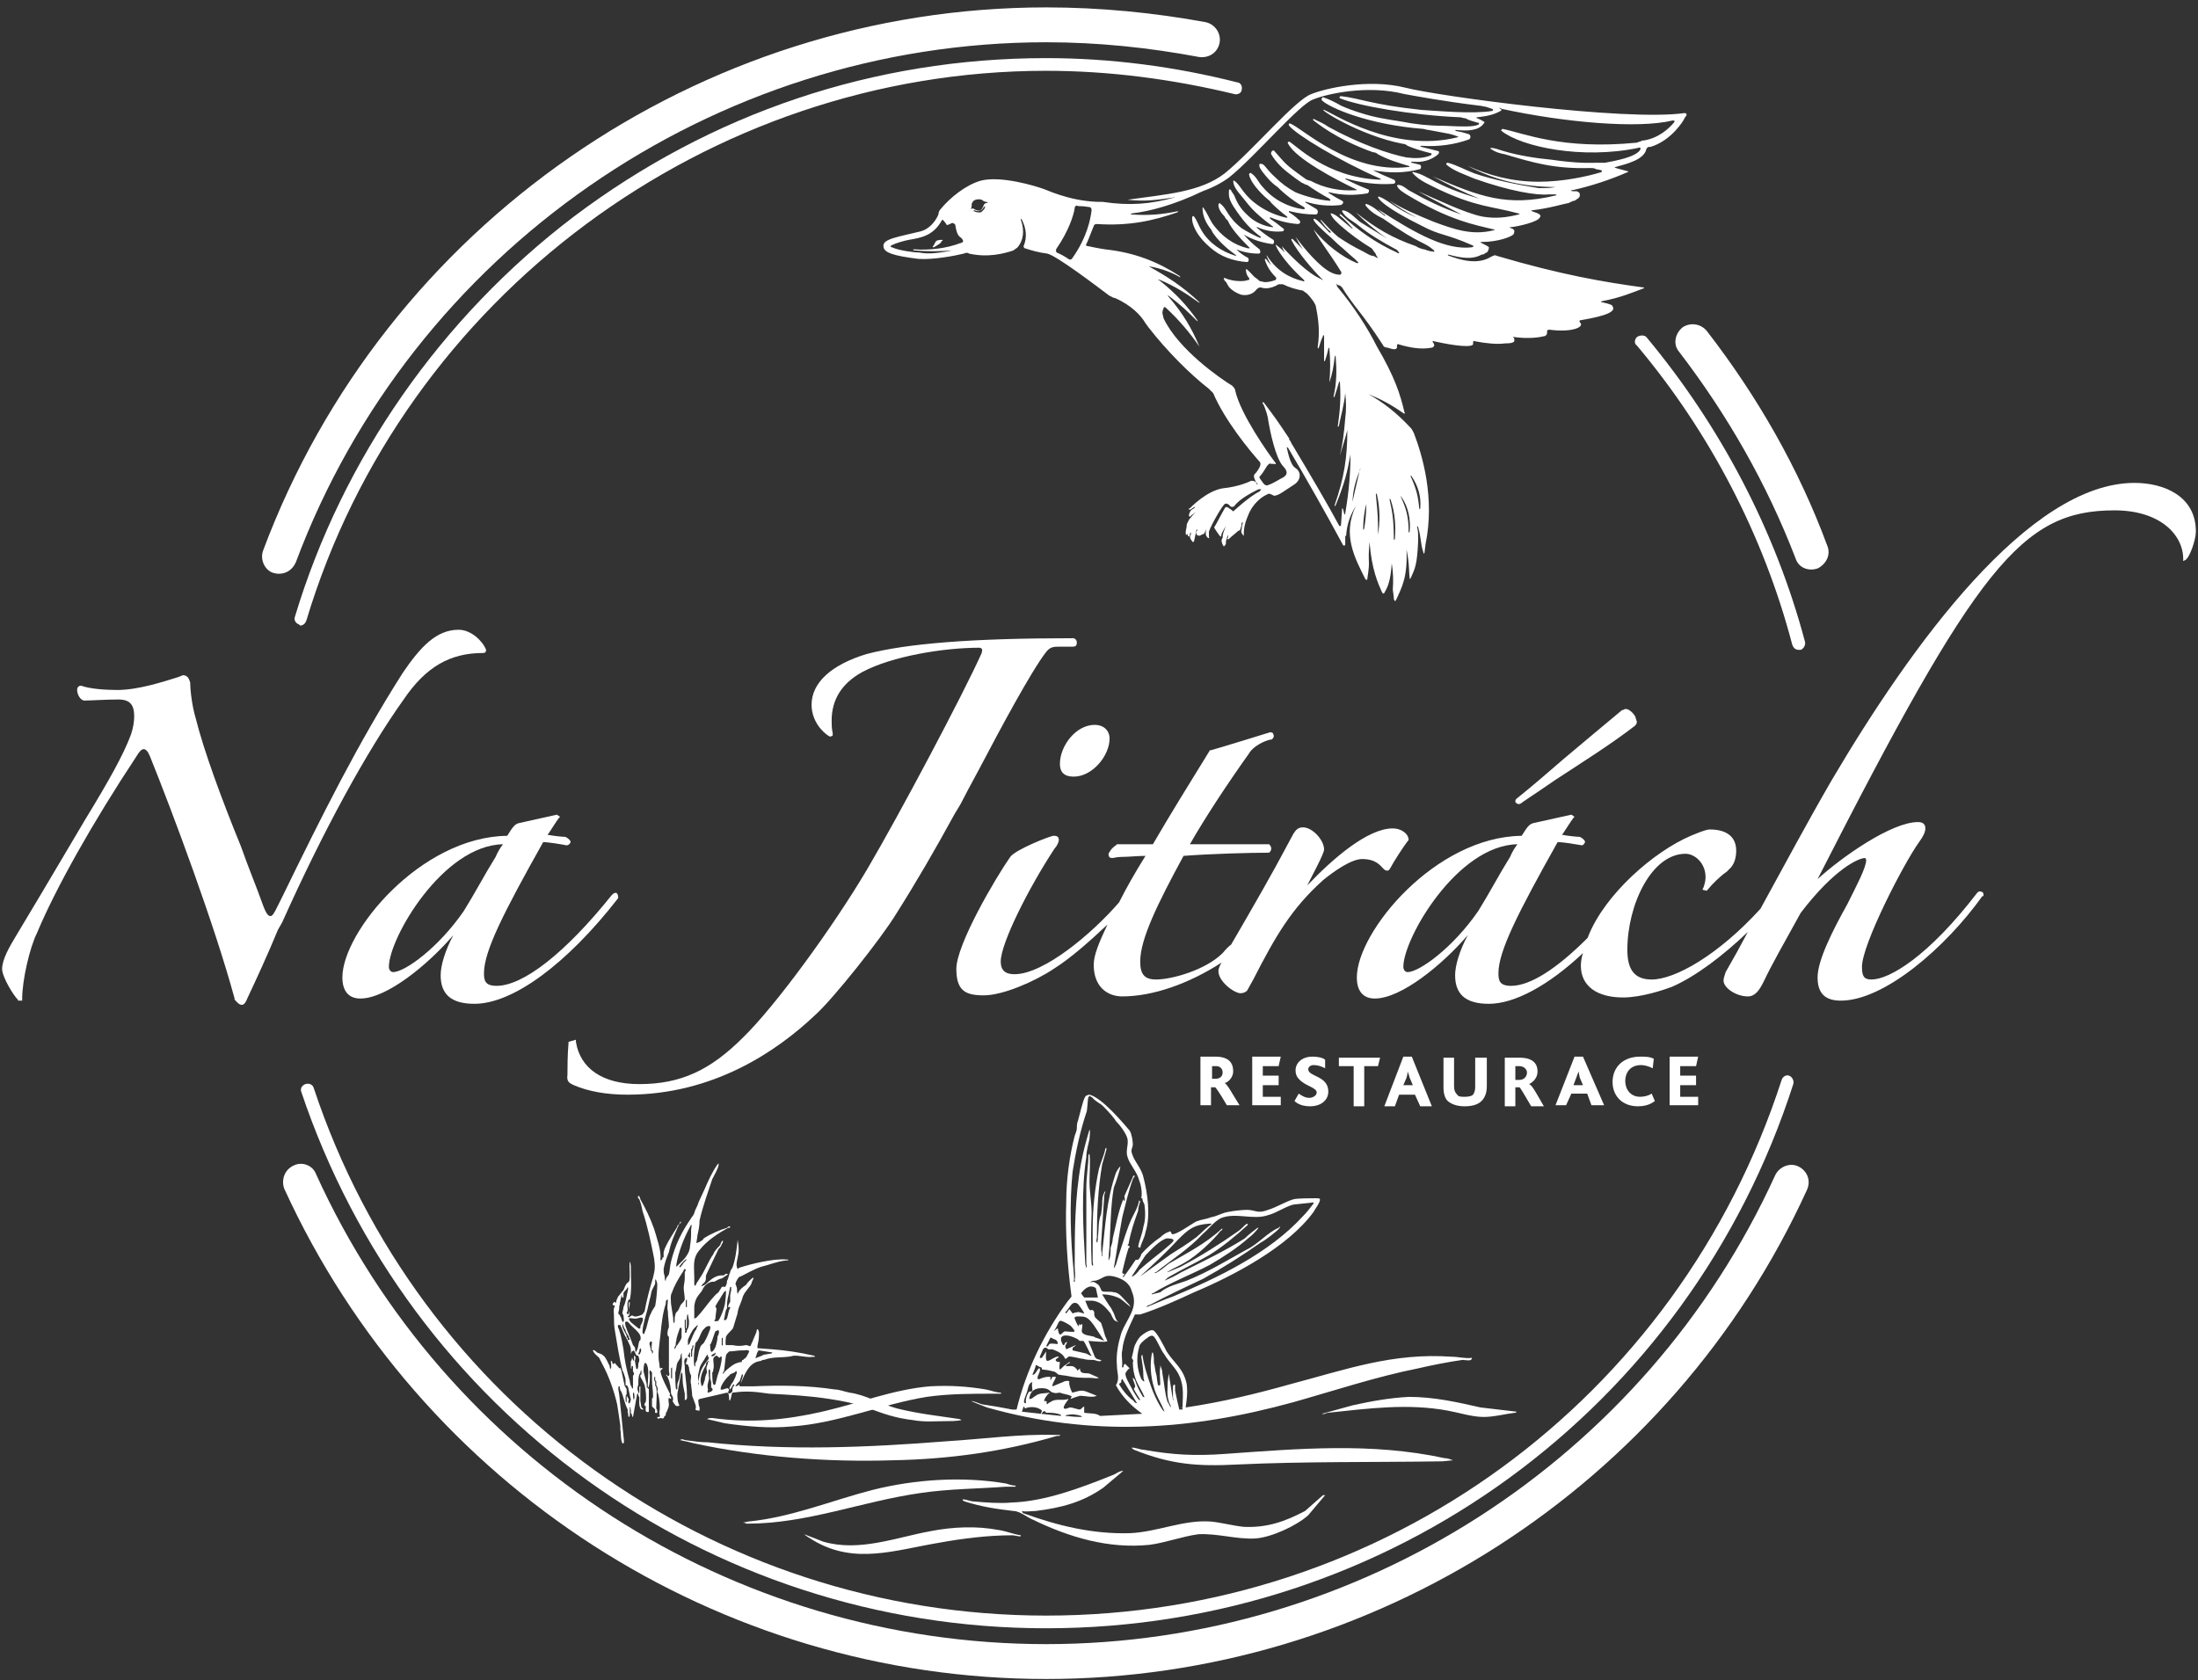 <svg version="1.2" xmlns="http://www.w3.org/2000/svg" viewBox="0 0 208 159" width="208" height="159">
	<rect x="0" y="0" width="208" height="159" fill="#333333" stroke="none"/>
	<title>Na Jitrách logo 241212</title>
	<style>
		.s0 { fill: #ffffff } 
	</style>
	<g id="Vrstva 3" style="opacity: 1">
		<path id="&lt;Compound Path&gt;" fill-rule="evenodd" class="s0" d="m92.6 20.3q0.2 0 0.1 0.2-0.1 0.1-0.1 0.2c-0.1 0.3-0.4 0.3-0.6 0.2-0.1-0.1-0.2-0.2-0.2-0.3q0.1-0.2 0.2-0.3c0.2-0.1 0.4-0.1 0.6 0zm-0.4 0c-0.3 0-0.3 0.5-0.1 0.6 0.2 0 0.4-0.1 0.5-0.2 0-0.2-0.1-0.5-0.4-0.4z"/>
		<path id="&lt;Compound Path&gt;" fill-rule="evenodd" class="s0" d="m159.6 10.9l-0.2 0.3c0 0.1-1.2 2.1-3.2 2.7-0.2 0-0.3 0-0.4 0.2-0.2 1-1.8 1.4-2.9 1.7q-0.2 0 0 0.1l1.1 0.3q0.2 0 0 0.1c-1.6 0.7-3.4 1.3-5.2 1.7q-0.3 0 0 0.1 0.3 0 0.4 0c0.3 0.1 0.3 0.2 0.3 0.4 0 0.2-0.2 0.3-0.5 0.5-0.2 0-0.3 0.1-0.3 0.1 0 0-0.1 0-0.2 0.1-0.6 0.1-1.8 0.5-3.5 0.7q-0.2 0 0 0.1 0.6 0.2 0.7 0.3c0.1 0.1 0.1 0.2 0 0.3-0.2 0.4-1.9 0.8-2.7 0.9q-0.3 0 0 0.1c0.3 0.1 0.3 0.2 0.3 0.3 0 0 0 0.2-0.1 0.3-0.2 0.2-1.4 0.7-3 0.7q-0.2 0 0 0.1c0.4 0.2 0.6 0.3 0.7 0.4 0 0.2-0.1 0.4-0.2 0.5-0.1 0-0.2 0.1-0.2 0.1 0 0-0.1 0.1-0.3 0.1-0.9 0.5-2 0.3-3.1 0q-0.2 0 0 0.1c1.1 0.4 2.7 0.9 4 0.1 0.2-0.1 0.4-0.2 0.5-0.1 6.1 1.8 10.2 2.5 13.9 3q0.2 0 0 0.1c-0.8 0.3-2.2 0.9-3.9 1.2q-0.2 0.1 0 0.1c0.9 0.2 1 0.3 1 0.4 0.5 0.7-1.9 1.1-3 1.3q-0.2 0-0.1 0.2c0.5 0.4-0.6 1-2.9 0.7-0.2 0-0.2 0.1-0.2 0.3q0 0.2-0.2 0.3c-0.4 0.1-1.4 0.3-2.9 0.1q-0.2-0.1-0.1 0 0.1 0.1 0.1 0.2 0 0.1 0 0.2c-0.1 0.1-0.2 0.2-0.9 0.2-0.7 0.1-1.8 0-2.8-0.2q-0.2-0.1-0.2 0.1 0 0.1 0 0.2c-0.3 0.4-2.8-0.1-3.7-0.3q-0.2-0.1-0.1 0.1 0.1 0.1 0.1 0.2c0.1 0.1-0.1 0.3-0.2 0.3-1 0.2-2.1 0-3.1-0.3q-0.2-0.1-0.2 0.1 0 0.1 0 0.2c-0.1 0.2-0.3 0.2-0.9 0-0.2 0-0.4-0.1-0.4-0.2-2-3.1-2.8-3.7-3.9-5.5-0.1-0.1-0.2-0.2-0.3-0.2-0.1 0-0.2-0.1-0.3-0.2q-0.1-0.1-0.1-0.1 0 0 0.1 0.1 0.1 0.1 0.1 0.2c0 0 0 0.1 0.1 0.2 1.5 1.8 2.8 3.8 3.7 5.6 1.7 2.9 2.2 4.5 2.6 6.2 0.1 0.1 0 0.2-0.1 0.1-1.3-0.9-2.1-1.3-3.3-1.8q-0.2-0.1 0 0c1.4 0.8 2.6 1.7 4 3.2 0.1 0.1 0.2 0.3 0.3 0.5 0.8 2.1 2 6.1 1.1 10.5l-0.1 0.8q-0.1 0.2-0.1 0c-0.3-0.9-0.2-1.4-0.5-2.4q-0.1-0.2-0.1 0c0.1 0.3 0.1 0.6 0.1 1.3-0.1 2.3-0.3 2.6-0.7 3.5q-0.1 0.2-0.1 0c-0.1-0.7 0-1.2-0.3-2.7q0-0.2 0 0c0.1 2.6-0.4 3.5-1 4.8q-0.1 0.2-0.2-0.1c0-0.3-0.1-0.8-0.1-0.9q0.1-1.3-0.1-2.5 0-0.3 0 0c-0.1 1.7-0.4 2.3-0.7 2.8 0 0.1-0.1 0.1-0.2 0-0.4-0.9-1-2.2-1.2-4.8q0-0.2 0 0c-0.2 2.2 0.1 1.5-0.2 3.4q0 0.3-0.2 0.1c-1-2-2.2-4.2-0.9-6.9q0.1-0.2 0 0c-0.5 0.8-0.8 1.6-0.9 2.6 0 0.1 0 0.3-0.1 0.2 0 0 0 0.2 0 0.3v0.5q0 0.2-0.2 0.1c-1.5-2.8-3.6-6.5-5.2-9.2q-0.2-0.2-0.1 0.1c0.1 0.4 0.3 1.5 0.8 1.8 0.6 0.4 0.5 1.2-0.2 1.6-0.8 0.5-1.5 1.1-1.9 1q-0.1-0.1-0.2-0.1c-0.1-0.1-0.3-0.1-0.4 0-0.5 0.2-1.4 0.9-1.8 2-0.4 0.9-0.4 1.5-0.4 1.8q0 0.2-0.1 0c-0.1-0.1-0.2-0.3-0.1-0.5q0-0.3 0.1-0.6 0-0.2-0.1 0 0 0.2-0.1 0.5c0 0.1-0.1 0.2-0.1 0.2 0 0-0.1 0-0.2 0.1-0.2 0.2-0.5 0.4-0.8 0.7-0.1 0.1-0.2 0-0.1-0.1q0-0.2 0-0.3 0-0.3 0 0-0.1 0.2-0.1 0.4c-0.1 0.1-0.1 0.4-0.1 0.5-0.1 0.1-0.1 0.2-0.2 0.2-0.1-0.1-0.2-0.4-0.2-0.5q0-0.2 0.1-0.3c0-0.5 0.2-0.8 0.3-1.1q0.2-0.2 0 0-0.2 0.3-0.4 0.7c0 0.2-0.1 0.3-0.1 0.3q0 0 0 0c-0.1-0.1-0.6-0.8-0.6-0.9 0.1-0.1 0.7-1.3 1-1.8 0.1-0.2 0.3-0.1 0.4 0 0.2 0.1 0.4 0.3 0.4 0.3 0 0 1.5-1.4 2.5-1.9 0.1-0.1 0.2-0.2 0.1-0.2 0 0-0.1 0-0.2 0-0.6 0.3-1.8 0.9-2.3 1.6-0.1 0.1-0.3 0.1-0.4 0-0.1-0.2-0.4-0.3-0.5-0.2-0.2 0.1-1.2 1.8-1.5 2.6 0 0.2 0 0.4 0 0.5q0.1 0.2-0.1 0.1c-0.1-0.1-0.2-0.2-0.2-0.4q0-0.3 0.1-0.5 0-0.2 0 0-0.1 0.2-0.2 0.4c0 0.1-0.2 0.2-0.3 0.2q-0.1 0.1-0.2 0.1c-0.2 0-0.3-0.1-0.3-0.3q0-0.1 0.1-0.2 0-0.2-0.1 0 0 0.2-0.1 0.5c0 0.1-0.1 0.4-0.1 0.5q-0.1 0.2-0.2 0c-0.1-0.1-0.2-0.3-0.2-0.4q0.1-0.2 0.1-0.3 0-0.2-0.1 0 0 0.1 0 0.1c0 0.2-0.1 0.2-0.2 0.1 0-0.2-0.1-0.2-0.1-0.1q-0.1 0.1-0.1-0.2c0-0.2 0.1-0.5 0.1-0.7 0-0.2 0.2-0.4 0.2-0.5q0.4-0.5 0.7-0.8 0.2-0.2 0 0-0.2 0.2-0.5 0.4-0.1 0.2-0.2 0c0-0.1 0.1-0.4 0.2-0.5q0.1-0.1 0.3-0.2 0.2-0.2 0-0.1-0.2 0.1-0.3 0.2c-0.1 0-0.2 0.1-0.2 0q0-0.1 0.1-0.1c0 0 1.6-1.7 3.2-1.9 1-0.1 2-0.4 2.6-0.7 0.1 0 0.3 0 0.4 0.1q0.1 0.1 0.1 0.2 0.2 0.1 0.1 0-0.2-0.2-0.2-0.3c-0.1-0.2-0.2-0.4-0.1-0.6 0.1-0.1 0.3-0.3 0.5-0.7 0.1-0.2 0.1-0.4 0-0.5-0.9-1-3.3-3.9-4.4-6.5-0.1-0.1-0.3-0.3-0.4-0.4-1.8-1.4-4-3.6-5.7-5.8-0.1-0.1-0.2-0.3-0.3-0.4-0.4-0.7-1.3-1.7-2.9-2.4-0.2 0-0.4-0.2-0.5-0.2-1.2-0.9-5-3.8-5.9-4-0.8-0.1-1.5-0.3-2.1-0.5-0.1 0-0.2-0.2-0.1-0.3 0.3-0.8 0.2-1.6-0.2-2.4q-0.1-0.2-0.1 0c0.4 1.1 0.2 2-0.3 2.6-0.1 0.1-0.3 0.2-0.4 0.3-0.9 0.3-2.4 0.7-4.2 0.3-0.1-0.1-0.3-0.1-0.5 0-0.8 0.2-2.9 0.6-4.3 0.5-2.4-0.3-3.3-0.6-3.3-1.2-0.1-0.7 1.5-0.9 3.5-1.4 0.8-0.2 1.4-0.9 1.7-1.6 0-0.2 0.1-0.4 0.2-0.5 0.9-1.1 2.4-2.3 3.8-2.7 1.9-0.5 5.2 0.5 6 0.8 0.1 0 2.3 1.1 5 1.2 0.1 0 0.4 0 0.5 0 2.7 0.4 4.6 0.2 6.8-0.4q0.2-0.1-0.1 0c-1.4 0.2-2.6 0.4-4.3 0.2q-0.3 0 0 0c3.5-0.5 6.9-0.7 9.2-2.5 2.6-2.1 6.7-7 8.2-7.5 1.2-0.5 5.3-1.5 8.9-0.6 3.1 0.8 20.8 3.2 26.4 2.4 0.2 0 0.2 0.1 0.2 0.2zm-68.5 11.8c-0.2-0.4-0.5-0.1-0.7-1.4 0-0.1-0.2-0.2-0.3-0.2-0.2 0.1-0.4 0.2-0.5 0.2 0 0-0.1-0.2-0.3-0.4q-0.1-0.2-0.2 0c-0.8 1.4-1.9 1.6-3.1 1.8-0.5 0.1-1.2 0.3-1.6 0.5-0.1 0-0.2 0.2 0 0.2 0.6 0.3 2.1 0.5 2.6 0.5 0.9 0.2 2.1 0 3.1-0.2q0.2-0.1 0 0c-1.2 0.1-2.4 0.1-3.6 0q-0.2-0.1 0-0.1c1.5 0.1 3.1-0.1 4.4-0.6 0.2 0 0.3-0.2 0.2-0.3zm2.1-3.2q-0.1 0.1-0.1 0.1c-0.3 0.5-0.6 0.4-0.9 0.3-0.1 0-0.1 0.1 0 0.1 0.2 0.1 0.3 0.1 0.6 0.1 0.2-0.1 0.3-0.3 0.4-0.4 0-0.1 0-0.2 0-0.2zm0.3-0.3q-0.1-0.1-0.2-0.1c-0.1 0-0.3-0.1-0.4-0.2-0.4-0.1-0.8 0-0.9 0.3-0.1 0.1 0 0.3-0.1 0.5q0 0 0 0.1-0.1 0.1 0 0c0.1-0.1 0.2-0.1 0.3 0 0.2 0.1 0.4 0.2 0.6 0.1 0.2-0.2 0.2-0.3 0.3-0.5 0-0.1 0.2-0.2 0.3-0.2q0.1 0 0.1 0zm64.8-7.8c-3.3 0.8-10.2 0.2-16.2-1.1-0.1-0.1-0.2-0.1-0.2-0.1q0 0.1 0.1 0.1c0.1 0 0.1 0.2 0 0.2-0.7 0.4-1.4 0.5-2.2 0.6q-0.2 0 0 0.1 0.3 0.1 0.6 0.3c0.1 0 0.1 0.1 0 0.2-0.5 0.7-1.6 0.7-2.6 0.6q-0.2 0 0 0.1 0.6 0.1 1.2 0.3c0.2 0.1 0.2 0.4 0 0.5-1.4 0.5-2.9 0.7-4.5 0.6q-0.2 0 0 0.1 0.8 0.2 1.6 0.4c0.1 0 0.1 0.2 0 0.3-0.7 0.6-1.6 0.8-2.4 0.7q-0.3 0-0.1 0.1 0.4 0.1 0.8 0.2c0.1 0.1 0.1 0.3 0 0.4-1.5 0.4-3 0.4-4.5 0.1q-0.2-0.1 0 0 1 0.5 2 0.9c0.2 0.1 0.2 0.4-0.1 0.4-1.5 0.1-3-0.1-4.4-0.5q-0.2 0 0 0.1 1 0.5 2 0.9c0.2 0 0.2 0.3 0 0.4-1.2 0.2-2.4 0.2-3.6-0.1q-0.2 0 0 0.1 0.6 0.4 1.2 0.7c0.2 0.1 0.1 0.3-0.1 0.4q-1.7 0.2-3.3-0.3-0.2 0 0 0.1 0.5 0.3 1 0.6c0.2 0.2 0.1 0.5-0.1 0.5q-1.2 0-2.4-0.3-0.2-0.1-0.1 0.1 0.5 0.3 0.9 0.7c0.2 0.1 0.2 0.4-0.1 0.4q-1.3-0.1-2.5-0.6-0.2-0.1-0.1 0.1 0.6 0.4 1.2 0.9c0.2 0.1 0.1 0.3-0.1 0.3q-1.2 0.1-2.3-0.4-0.2 0 0 0.1 0.7 0.6 1.5 1.1c0.1 0.1 0.1 0.4-0.1 0.4q-1.5-0.2-2.7-0.9-0.2-0.1 0 0 0.7 0.8 1.5 1.4c0.1 0.2 0.1 0.4-0.1 0.4q-1.1 0-2.1-0.4-0.2-0.1 0 0 0.5 0.5 1.1 0.8c0.1 0.1 0.1 0.4-0.1 0.4-1.3-0.1-2.5-0.5-3.5-1.4-2-1.7-1.8-3.3-1.5-2.9 0.3 0.4 0.4 0.8 0.7 1.3 0.7 1.2 1.9 2 3.2 2.4q0.2 0.1 0-0.1c-0.7-0.5-1.5-1.2-2-1.9-0.1-0.1-0.2-0.3-0.3-0.5-0.5-0.6-0.8-1.3-0.8-2 0-0.1 0.1-0.1 0.1 0 0.3 0.4 0.5 0.9 0.8 1.4 0.9 1.3 2.1 2.1 3.4 2.4q0.3 0 0.1-0.1c-0.9-0.9-1.7-1.8-2-2.5-0.1-0.1-0.3-0.3-0.3-0.4-0.3-0.3-0.6-0.7-0.6-1.1 0-0.2 0.2-0.2 0.2-0.1 0.6 0.4 0.6 1.2 2 2.3q0.8 0.5 1.7 0.9 0.2 0 0.1-0.1-1.1-0.8-1.9-1.9c-0.1-0.1-0.2-0.3-0.3-0.4q-0.2-0.3-0.4-0.6c-0.5-0.8-0.4-1.1-0.4-1.5 0-0.1 0.1-0.1 0.2 0 0 0.1 0.2 0.3 0.3 0.5 0.2 0.5 0.5 1.2 1.3 1.9 0.6 0.6 1.5 1 2.3 1.1q0.2 0 0-0.1c-2-1.5-2.2-2-2.8-2.7-0.4-0.5-0.9-1-0.9-1.6 0 0 0 0 0.1 0 0.7 0.5 0.8 1.4 2.5 2.5q1.1 0.7 2.4 1 0.2 0 0.1-0.1-0.8-0.6-1.5-1.3c-0.1-0.2-0.3-0.3-0.4-0.4-0.7-0.6-1.6-1.6-1.7-2.3 0-0.1 0.2-0.2 0.2-0.1 0.5 0.3 0.7 0.9 1.1 1.3 1 1.2 2.4 1.9 3.8 2.1q0.3 0 0.1-0.2-1.4-0.8-2.5-1.9c-0.6-0.4-1-0.9-1.4-1.4-0.2-0.3-0.4-0.5-0.3-0.8q0 0 0.1 0c0.4 0 0.4 0.4 1.4 1.3q0.8 0.8 1.9 1.4c1 0.4 2.1 0.7 3.2 0.8q0.2 0 0-0.2-1.1-0.6-2.1-1.3c-0.2 0-0.4-0.2-0.5-0.2q-0.6-0.4-1.1-0.8c-0.7-0.5-1.4-1.2-1.8-1.9-0.1-0.2 0.2-0.5 0.3-0.3 1.1 1.2 0.8 1.1 2.9 2.6 0.1 0.1 0.4 0.2 0.5 0.2 1.3 0.7 2.8 1 4.3 0.9q0.2 0 0-0.1c-1.9-0.9-5.7-2.9-6.4-4.3-0.1-0.1 0-0.2 0.1-0.2 0.6 0.3 3.5 3.4 8.5 3.6q0.3 0 0.1-0.1c-3.9-1.7-8-4.2-8.6-5-0.1-0.1 0-0.3 0.1-0.2 1 0.3 5.6 4.8 11.2 4.1q0.2 0 0-0.1c-1-0.3-2-0.6-2.9-1.1-0.1-0.1-0.3-0.2-0.5-0.2-3.6-1.3-5.3-2.8-5.6-3-0.1-0.1 0-0.2 0.1-0.1 0.4 0.2 0.9 0.4 1.3 0.7 2.9 1.6 5.8 2.6 7.4 2.9 0.8 0.1 1.6 0.1 2.3-0.2 0.1-0.1 0.1-0.2 0-0.2-0.8-0.2-1.5-0.4-2.2-0.7-0.1-0.1-0.3-0.2-0.5-0.2-4.1-0.8-8.1-3.4-7.4-3.2 0.8 0.3 6.5 4.1 12.6 2.6q0.2-0.1 0-0.1-0.5-0.2-1.1-0.3c-0.5-0.1-1.1-0.2-1.6-0.3-0.2 0-0.4-0.1-0.5-0.1-5.2-0.4-8.9-2-9.6-2.7-0.1-0.1 0-0.3 0.1-0.3 0.6 0.2 1.2 0.5 1.7 0.8q0.9 0.4 1.9 0.7c1.2 0.4 2.5 0.6 3.8 0.8q2 0.4 3.9 0.4c2.2 0.1 2.9 0.1 3.4-0.1 0.1-0.1 0.1-0.2-0.1-0.2-0.3-0.1-0.8-0.2-1.1-0.4-0.2 0-0.4-0.1-0.5-0.1-4.7-0.2-9.7-1.1-11.4-1.8-0.1-0.1 0-0.2 0.1-0.2 1.8 0.2 2.9 0.8 7.6 1.3 1.6 0.1 4.9 0.4 6.7 0.1q0.2-0.1 0-0.2-0.3-0.1-0.6-0.2c-0.2 0-0.4-0.1-0.6-0.1-3.3-0.4-6-0.9-7.1-1.1-3.5-0.9-7.4 0-8.6 0.5-1.3 0.4-5.5 5.4-8 7.4q-1.1 0.8-2.5 1.3c-2.7 1.3-5 1.9-6.7 2.1q-0.2 0.1 0 0.1c1.7 0.1 2.8 0 4.3-0.3q0.2 0 0 0.1c-2.3 0.8-4.6 1.3-7.6 1.1-0.2 0-0.3 0.1-0.3 0.2-0.3 0.7-0.5 1.3-0.7 1.7-0.1 0.1 0 0.2 0.2 0.2 0.9 0.2 1.6 0.3 1.6 0.3 2.8 0.3 5 1.2 7 2.5q0.2 0.2 0 0.1c-0.5-0.3-1.6-0.8-2.9-1q-0.2-0.1 0 0c1.8 1 3.2 1.9 4.8 3.4q0.1 0.1-0.1 0c-1.1-0.8-2.2-1.5-3.6-2.1-0.1 0-0.2-0.1-0.2 0 0 0 0.1 0 0.2 0.1 1.5 1.2 2.5 2.3 3.5 3.7q0.1 0.2-0.1 0c-0.8-0.8-1.4-1.4-2.6-2.3q-0.2-0.1 0 0.1c1.3 1.5 2.2 3 2.9 4.7q0.1 0.2 0 0c-0.9-1.3-1.9-2.5-3.2-3.7-0.1-0.1-0.2 0-0.2 0.1q-0.1 0.2-0.1 0.4c0 0.1 0.1 0.4 0.1 0.5 1.4 3 5.5 5.8 6.5 6.4 0.1 0.1 0.3 0.3 0.3 0.5 0.5 2.2 3.1 5.9 3.8 6.8q0.1 0.2-0.1 0.1-0.2 0-0.3 0c-0.2-0.1-0.3 0.1-0.4 0.2-0.2 0.3-0.4 0.7-0.7 1-0.1 0.1 0.2 0.4 0.4 0.7 0.1 0.1 0.3 0.2 0.4 0.1 0.4-0.1 1-0.5 1.2-0.6 0.7-0.3 0.7-0.7 0.2-1.2-0.7-0.8-1.2-3.2-1.4-4.4 0-0.2-0.1-0.4-0.1-0.5q-0.1-0.3-0.2-0.6c-0.1-0.2-0.1-0.3-0.2-0.4q-0.1-0.2 0.1-0.1c1.2 1.6 1.2 1.6 2.4 3.4 0 0.1 0 0.2 0.1 0.2 0 0.1 0.1 0.2 0.1 0.2 0 0 0 0.1 0.1 0.2 1.5 2.5 3.5 5.9 4.4 7.6q0.1 0.2 0.2 0l0.1-1.5q0-0.2 0.1 0l0.1 0.4q0.1 0.2 0.1 0c0.2-1.2 0.5-3.2 0.5-5.6q0-0.2 0 0c-0.3 1.6-0.5 2.6-1.4 4.8q-0.1 0.2-0.1 0c0.9-2.6 1.2-4.5 1.2-7.1q0-0.2 0 0c-0.2 0.8-0.5 1.7-0.7 2.4q-0.1 0.2 0 0c0.2-0.8 0.4-2.1 0.5-3.5 0.1-0.7 0.1-1.6 0-2.4q0-0.2 0 0c-0.1 1.1-0.4 2.1-0.6 3.1q-0.1 0.2-0.1 0c0.2-1.4 0.3-2.5 0.2-4.1q0-0.2-0.1 0-0.2 0.7-0.4 1.3-0.1 0.2-0.1 0c0.3-1.3 0.3-2.5 0.2-3.7q0-0.3-0.1 0c-0.1 0.9-0.2 1.5-0.5 2.4q-0.1 0.2 0 0c0.1-1.1 0.1-2.1 0-3.2q0-0.2-0.1 0c-0.1 0.5-0.2 0.8-0.3 1.1q-0.1 0.2-0.1 0c0-0.7 0-1.5 0-2.3q-0.1-0.2-0.1 0c-0.2 0.4-0.3 0.8-0.4 1.1q-0.1 0.2-0.1-0.1c0.2-1.3 0.1-2.5-0.2-3.9-0.1-0.2-0.2-0.4-0.3-0.5q-0.2-0.3-0.5-0.6c-0.1-0.1-0.3-0.2-0.4-0.3-0.6-0.1-1.3-0.3-1.9-0.6-0.1 0-0.3 0-0.4 0-0.5 0.3-1.1 0.5-1.7 0.3-0.2 0-0.3 0.1-0.4 0.2-0.3 0.4-0.8 0.6-1.4 0.5-0.4-0.1-1.1-0.5-1.3-0.9-0.1-0.2-0.2-0.4-0.3-0.4q0-0.1-0.1-0.2c0 0 0-0.1 0.1-0.1 0.4 0.2 1 0.3 1.4 0.3 0.3 0 0.5 0 0.8-0.1q0.2 0 0.1-0.2c-0.2-0.2-0.3-0.5-0.3-0.8 0-0.2 0.7 0.6 0.8 0.7q0.3 0.2 0.5 0.4c0.1 0 0.4 0.1 0.5 0.1 0.4 0 0.7-0.1 1-0.2 0.1-0.1 0.1-0.2 0-0.3-0.5-0.5-0.8-1-1-1.6 0-0.1 0-0.1 0.1-0.1q0.2 0.3 0.5 0.6 0.2 0.2 0 0-0.3-0.5-0.4-0.8-0.1-0.2 0-0.1c0.9 1.4 2.1 2.1 3.4 2.4q0.2 0.1 0.1-0.1c-2.3-2.1-2.9-3.6-2.6-3.3q0.4 0.3 0.8 0.7 0.2 0.2 0 0-0.2-0.3-0.3-0.6-0.2-0.1 0 0c0.9 1 2.5 2.6 3.7 3.1 0.1 0.1 0.2 0.1 0.2 0.1 0 0-0.1-0.1-0.2-0.2-0.7-0.7-2.2-2.4-2.8-3.6 0-0.1 0.1-0.1 0.1-0.1q0.5 0.5 1 1 0.1 0.2 0 0c-0.3-0.4-0.5-0.8-0.7-1.2q-0.1-0.2 0 0c0.8 1.1 2.3 2.9 3.4 3.4 0.2 0.1 0.5 0.2 0.8 0.2 0.1 0 0.2-0.2 0.1-0.3-1.1-1.8-2.1-3-2.6-4q-0.2-0.2 0 0c1.2 1.5 2.7 2.6 4.1 3.2 0.1 0 0.2 0 0.1-0.1-0.1-0.1-0.2-0.2-0.3-0.3-0.6-0.5-1.1-1-1.6-1.4q-0.6-0.6-1.2-1.1c-0.4-0.4-0.9-0.8-1.1-1.2 0-0.1 0-0.1 0.1-0.1 0.4 0.2 0.6 0.5 1.4 1.3q0.2 0.1 0.1-0.1c-0.4-0.3-0.6-0.6-0.9-1q-0.1-0.2 0.1 0c0.4 0.4 0.8 0.9 1.5 1.5 0.9 0.6 1.4 0.9 2.4 1.4q0.5 0.3 0.8 0.4c0.1 0 0.2 0 0.5 0.2q0 0 0.1 0c0 0-0.1-0.1-0.2-0.3q0-0.1-0.1-0.2c-0.1-0.1-0.2-0.3-0.3-0.4-1-0.6-2.1-1.4-3-2.2-0.3-0.3-0.7-0.6-0.9-1.1 0 0 0.1 0 0.1 0 0.4 0.1 0.6 0.3 1.9 1.4q0.2 0.1 0-0.1-0.6-0.7-1.1-1.1-0.1-0.2 0.1-0.1c1.6 1.5 3.3 2.7 5.3 3.6 0.1 0.1 0.2 0.1 0.2 0-0.1-0.1-0.2-0.3-0.3-0.3-1.3-0.7-2.5-1.4-3.6-2.3-0.5-0.4-1.2-0.7-1.5-1.3 0-0.1 0.1-0.1 0.1-0.1 0.6 0.1 1.1 0.7 1.6 1.1 1.8 1.1 2.1 1.3 2.6 1.6q0.2 0.1 0 0c-1.3-0.9-2.2-1.7-3-2.5q-0.1-0.2 0 0c1.9 1.5 3.4 2.4 5.7 3.2 0.1 0.1 0.6 0.3 0.8 0.3q0.5 0.2 0.8 0.2 0.2 0.1 0.1-0.1c-1-0.9-1.1-0.4-4.8-3-0.6-0.3-1.3-0.7-1.7-1.3 0 0 0-0.1 0.1-0.1 0.6 0.2 1 0.6 1.7 1.1q0.2 0.1 0-0.1c-0.2-0.1-0.4-0.3-0.6-0.5q-0.2-0.1 0 0c3.7 2.4 6.5 3.9 8.9 3.6 0.2-0.1 0.2-0.1 0-0.2-2.5-1.1-3-0.9-4.7-1.8-1-0.5-3.6-1.8-4.2-2.7 0 0 0-0.1 0.1-0.1 1 0.4 1.6 1.2 3.6 2q0.2 0.1 0 0c-1-0.5-1.8-1-2.6-1.6q-0.2-0.1 0 0c1.3 0.8 2.5 1.3 4.2 2 1.9 0.7 3.6 1.3 5.6 0.8q0.3 0 0-0.1c-1.6-0.4-4.1-0.8-8.2-3.3-0.3-0.2-0.7-0.4-0.9-0.8 0 0 0-0.1 0.1-0.1 0.4 0 0.7 0.3 1 0.5 1.6 0.9 3.2 1.7 5 2.3q0.2 0.1 0 0c-1.1-0.6-2.5-1.3-4.1-2.2q-0.2-0.1 0 0c1.6 0.7 4.5 2.1 6.1 2.4 1.2 0.2 2.2 0.1 3.4-0.2q0.2 0 0-0.1c-2.6-0.7-4-0.6-7.6-2.3-0.8-0.4-1.8-0.8-2.4-1.5-0.1 0 0-0.2 0.1-0.1 1.4 0.3 2 1.3 6.2 2.5q0.2 0 0 0c-1.5-0.6-2.9-1.3-4.4-2.1q-0.2-0.1 0 0c4.4 1.9 7 2.9 11.6 1.8q0.2 0 0-0.1-0.1 0-0.2 0c-0.1 0-0.4 0-0.5 0-1.1 0.1-3.6-0.3-7-1.5-0.9-0.4-1.9-0.7-2.6-1.3-0.1-0.1 0-0.2 0.1-0.2 0.8 0.2 1.7 0.7 2.5 1 1.7 0.6 4.2 1.1 6.1 1.4 0.2 0 0.3 0 0.3 0 0 0 0.1 0 0.2 0q0.6 0 1.1-0.1 0.3 0 0 0c-2.9 0-5.7-0.6-8.3-2q-0.2-0.1 0 0c2 0.9 4.2 1.5 6.7 1.5 2.3 0 4.6-0.5 5.9-0.9q0.2-0.1 0-0.2l-0.5-0.1c-0.1-0.1-0.4-0.1-0.5-0.1-3.4 0.1-5.4-0.5-8.1-1.3-0.5-0.1-0.9-0.2-1.3-0.5-0.1 0-0.1-0.1 0-0.1 0.4 0 0.8 0.2 1.2 0.3 1.3 0.4 3.2 0.7 4.4 0.8 2.8 0.4 3.7 0.3 4.6 0.3 0.2 0 0.4 0 0.6 0 1-0.2 2.8-0.5 3.3-1.2 0.1-0.2 0-0.3-0.2-0.2-5.3 1.1-11-0.1-12.9-1.6-0.1 0 0-0.2 0.1-0.2 2 0.4 5.6 2 12.7 1.3 0.2-0.1 0.3-0.1 0.3-0.1q0 0 0.2-0.1h0.1c1.4-0.2 2.4-1.1 2.9-1.7 0.1-0.1 0.1-0.2-0.1-0.2zm-25.7 35.7c0.5 1.1 0.7 1.9 0.7 3.2q0 0.2 0.1 0c0.1-1.1-0.1-2.3-0.8-3.3q-0.1-0.2 0 0.1zm-1.1 0.2c0.2 0.9 0.4 1.7 0.4 3.7q0 0.2 0.1 0c0.1-1.3 0-2.5-0.4-3.7q-0.1-0.2-0.1 0zm-1.3-0.5c0.2 2.1 0.2 2.1 0.2 3.8q0 0.2 0 0c0.2-1.2 0.2-2.5-0.1-3.8q-0.1-0.2-0.1 0zm-28.7-22.4c1.4-2 1.7-3.7 1.8-4.5 0-0.2-0.1-0.3-0.2-0.3q-0.6-0.1-1.1-0.1c-0.1-0.1-0.3 0-0.3 0.2-0.1 0.7-0.6 2.2-1.7 3.8-0.1 0.1-0.1 0.3 0 0.4q0.5 0.2 1.1 0.6c0.1 0.1 0.3 0.1 0.4-0.1zm27.5 25.6q0 0.3 0.1 0c0.1-0.6 0.2-1.5 0.2-2.3q0-0.2 0 0c-0.2 0.7-0.3 1.6-0.3 2.3zm-1-2.5q0 0.2 0 0c0.1-0.6 0.2-0.9 0.7-3.1q0 0 0.1-0.1c0 0-0.1 0.1-0.1 0.2-0.4 0.9-0.7 2-0.7 3zm5.5-2.4c0.5 1.1 0.7 1.8 0.8 3q0.1 0.2 0.1 0c0.1-1.1-0.2-2.1-0.8-3q-0.1-0.2-0.1 0z"/>
		<path id="&lt;Path&gt;" class="s0" d="m88.6 22.8c0.2-0.1 0.4-0.1 0.5-0.1 0.1 0 0.1 0 0.1 0.1q0 0-0.1 0c0 0 0 0.1-0.1 0.2q-0.1 0.1-0.3 0.2c-0.1 0.1-0.2 0.1-0.3 0.2-0.1 0-0.2 0-0.1-0.1 0.1-0.1 0.2-0.4 0.3-0.5z"/>
		<path id="&lt;Compound Path&gt;" fill-rule="evenodd" class="s0" d="m92 20.9c-0.1-0.1-0.2-0.2-0.2-0.3q0.1-0.2 0.2-0.3c0.2-0.1 0.4-0.1 0.6 0q0.2 0 0.1 0.2-0.1 0.1-0.1 0.2c-0.1 0.3-0.4 0.3-0.6 0.2zm0.6-0.2c0-0.2-0.1-0.5-0.4-0.4-0.3 0-0.3 0.5-0.1 0.6 0.2 0 0.4-0.1 0.5-0.2z"/>
		<path id="&lt;Path&gt;" class="s0" d="m92 20.6q0-0.1 0.1-0.1c0-0.1 0.1 0 0.2 0 0.1 0.1 0.2 0.1 0.1 0.2-0.1 0.1-0.3 0.2-0.4-0.1z"/>
		<path id="&lt;Path&gt;" class="s0" d="m99 158.9c-31 0-59.2-18.2-72.1-46.4-0.3-0.8 0-1.8 0.9-2.2 0.8-0.4 1.8 0 2.1 0.8 12.3 27.1 39.4 44.5 69.1 44.5 29.6 0 56.7-17.4 69-44.4 0.4-0.8 1.4-1.2 2.2-0.8 0.8 0.4 1.2 1.3 0.8 2.2-12.8 28.1-41.1 46.3-72 46.3z"/>
		<path id="&lt;Path&gt;" class="s0" d="m171.4 53.9c-0.7 0-1.3-0.4-1.5-1.1-2.7-7-6.4-13.5-11-19.5-0.6-0.7-0.4-1.7 0.3-2.3 0.7-0.5 1.7-0.4 2.3 0.3 4.8 6.2 8.7 13 11.4 20.3 0.4 0.9-0.1 1.8-0.9 2.2q-0.3 0.1-0.6 0.1z"/>
		<path id="&lt;Path&gt;" class="s0" d="m26.4 54.3q-0.3 0-0.6-0.1c-0.8-0.3-1.2-1.3-0.9-2.1 11.5-30.8 41.3-51.4 74.1-51.4 5.1 0 10.2 0.5 15.1 1.4 0.9 0.2 1.5 1.1 1.3 2-0.2 0.9-1 1.4-1.9 1.3-4.8-0.9-9.6-1.4-14.5-1.4-31.5 0-60 19.8-71 49.2-0.3 0.7-0.9 1.1-1.6 1.1z"/>
		<path id="&lt;Path&gt;" class="s0" d="m99 154.1c-32 0-60.3-20.4-70.5-50.8-0.1-0.3 0.1-0.6 0.4-0.7 0.3-0.1 0.7 0 0.8 0.4 9.9 29.8 37.8 49.9 69.3 49.9 31.9 0 59.8-20.4 69.6-50.7 0.1-0.3 0.4-0.5 0.7-0.4 0.3 0.1 0.5 0.5 0.4 0.8-9.9 30.8-38.3 51.5-70.7 51.5z"/>
		<path id="&lt;Path&gt;" class="s0" d="m170.2 61.5c-0.3 0-0.5-0.2-0.6-0.5-2.7-10.3-7.8-20.1-14.7-28.3-0.3-0.2-0.2-0.6 0-0.8 0.3-0.2 0.7-0.2 0.9 0 7 8.4 12.2 18.3 15 28.8 0.1 0.3-0.1 0.7-0.4 0.8q-0.1 0-0.2 0z"/>
		<path id="&lt;Path&gt;" class="s0" d="m28.4 59.2q0 0-0.1-0.1c-0.3-0.1-0.5-0.4-0.4-0.7 4.5-15 13.9-28.4 26.4-37.9 13-9.8 28.4-15 44.7-15 6.1 0 12.2 0.8 18.1 2.3 0.3 0 0.5 0.4 0.4 0.7 0 0.3-0.4 0.5-0.7 0.4-5.8-1.4-11.8-2.2-17.8-2.2-32 0-60.8 21.4-70 52-0.1 0.3-0.3 0.5-0.6 0.5z"/>
		<g id="&lt;Group&gt;">
			<path id="&lt;Path&gt;" class="s0" d="m100.3 72.3q0 1.2 1.3 1.2c1.8 0 3.4-2 3.4-3.6 0-0.8-0.6-1.3-1.4-1.3-1.8 0-3.3 2-3.3 3.7z"/>
			<path id="&lt;Path&gt;" class="s0" d="m143.5 76q0.1 0.1 0.2 0.1 0.2 0 0.4-0.2 1.5-1 3.1-2.1c2.6-1.7 5.3-3.4 7.5-5.1 0.1-0.1 0.2-0.2 0.2-0.4l-0.1-0.3c0-0.3-0.6-0.9-0.9-0.9-0.1 0-0.2 0-0.3 0.1q0 0-0.1 0c-1.7 1.4-3.7 3.1-5.5 4.6-1.5 1.3-3 2.6-4.5 3.8q-0.1 0.1-0.1 0.2 0 0.2 0.1 0.2z"/>
			<path id="&lt;Path&gt;" class="s0" d="m45.7 61.8c0.1 0 0.3 0 0.3-0.3-0.3-0.8-1.4-1.9-2.6-1.9-2.1 0-3.6 1.6-5.3 4.1-4.2 6.6-7.6 13.4-11.4 21.2l-0.5 1c-0.2 0.4-0.4 0.8-0.6 0.8-0.2 0-0.4-0.2-0.7-1-0.6-1.7-1.4-3.6-2.1-5.6-1.8-4.4-3.5-9-4.3-12.2-0.3-1-0.5-2.5-0.5-3.3-0.1-0.3-0.2-0.7-0.7-0.7q-0.2 0.1-0.5 0.2c-1.3 0.4-3.7 1.2-5.7 1.2-1.1 0-2.6-0.1-3.4-0.4h-0.1c-0.1 0-0.3 0.1-0.3 0.4 0 0.4 0.3 1 0.7 1 0.6 0 2-0.1 3.2-0.1 1.1 0 1.5 0.5 1.5 1.6 0 0.5-0.1 1.1-0.3 1.7-0.7 1.9-2.1 4.4-4.3 8-3.3 5.6-5.4 9.1-6.6 11.1-0.6 1-1.3 2.2-1.3 3.1 0 0.8 1.2 2.7 1.5 2.9v0.1h0.4v-0.2c0-1.7 0.7-4.8 1.4-6.2 1.8-4.3 5.3-10.5 9.4-16.7q0.4-0.7 0.7-0.7c0.2 0 0.4 0.2 0.6 0.7 2.1 5.2 6.1 15.9 8 22.9v0.1c0.2 0.2 0.4 0.5 0.7 0.5 0.2 0 0.4-0.3 0.5-0.6 0.8-1.7 2-4.3 2.9-6.5l0.4-0.7c3.9-8.7 8-16.2 11.5-21.1 2.1-3.1 4.4-4.4 7.5-4.4z"/>
			<path id="&lt;Compound Path&gt;" fill-rule="evenodd" class="s0" d="m207.8 50.3c0 0.8-0.6 2.5-1 2.7l-0.2 0.1v-0.2c0-2.3-2.2-4.6-6.5-4.6-8.8 0-13 5.3-28.1 34.9 2.3-2.1 7-5.4 9.5-5.4q0.7 0 0.7 0.6 0 0.5-0.6 1.3c-1.5 2.1-5.4 9.7-5.4 11.8 0 0.9 0.2 1.2 0.9 1.2 1.7 0 5.4-2.2 10-8.2 0.1-0.1 0.2-0.2 0.4-0.1q0.2 0 0.2 0.3v0.1h-0.1c-3.5 4.9-9.3 9.9-13.4 9.9-1.5 0-2.2-0.7-2.2-2.2 0-1.6 1.4-4.4 2.8-6.9 0.9-1.8 1.8-3.5 1.8-4.2 0-0.1-0.1-0.2-0.1-0.2-0.6 0-2.9 1-6.1 5.2-1.6 2.9-2.8 5-3.5 6.5-0.4 0.8-0.8 1.4-1.5 1.4-1.1 0-2.3-0.8-2.3-1.5 0-0.2 0.1-0.5 0.2-0.8q1.1-1.9 2.1-3.8c-2.3 2.2-4.9 4.2-7.2 5.2-0.8 0.3-2.9 1-4.6 1-2.5 0-4-1.1-4-3q0-0.6 0.2-1.2c-3.3 3.1-6.5 4.8-8.9 4.8-2.2 0-3.2-0.9-3.2-2.7 0-0.9 0.4-2.3 1.2-3.8-2.4 2.8-6.3 6-8.8 6-1.1 0-1.7-0.7-1.7-2 0-4.3 7.4-13.3 15.6-13.4 0.5-0.8 0.7-1.1 1.1-1.2l3.6-0.8 0.3 0.2-0.1 0.1c-0.3 0.4-0.6 0.9-1 1.5l-0.1 0.1c0.5 0.1 1.4 0.2 1.7 0.2 0.4 0.2 0.5 0.4 0.5 0.5-0.1 0.2-0.2 0.3-0.3 0.3-0.6-0.1-1.7-0.3-2.3-0.3-3.7 6.6-5.6 10.3-5.6 12.4 0 0.7 0.1 1.2 1.2 1.2 1.8 0 4.3-1.6 7.2-4.5q0.1-0.1 0.1-0.2c1.6-4 6.2-8 9.7-9.5 0.5-0.2 1.4-0.6 1.8-0.6 1.6 0 2.5 0.7 2.5 2q0 1-0.5 1.6-0.1 0.1-0.4 0.4c-0.6 0.4-1.4 1.2-1.8 1.7l-0.1 0.1-0.4-0.1 0.1-0.2c0.1-0.3 0.2-0.6 0.2-1 0-1.3-1-2.2-1.9-2.2-3.2 0-5.5 4.8-5.5 9.1 0 1.9 0.7 2.8 2.3 2.8 2.2 0 6.3-2.3 10.3-6.7 2.3-4.2 4.5-8.3 6.7-12.1 7.6-12.9 18.7-28.2 28.7-28.2 2.7 0 5.8 1.2 5.8 4.6zm-75 41.2c0 0.3 0.2 0.5 0.4 0.5 1.1 0 4.3-2.3 6.7-5.8 1-1.6 2-3.5 3-5.1q0.3-0.7 0.7-1.2c-5.7 0.1-10.8 8.9-10.8 11.6z"/>
			<path id="&lt;Path&gt;" class="s0" d="m130.9 82.2c0.1 0.1 0.2 0.2 0.4 0.2 0.1 0 0.2-0.1 0.3-0.3 0.2-0.4 1.2-2 1.7-2.6 0-0.6-0.7-1.1-1.5-1.1-2.4 0-5.7 2.9-8 5.3q-0.1 0.1-0.1 0.1 0 0 0 0c0.4-0.8 1.6-3 1.6-3.4 0-0.9-1.1-2.1-2-2.1-0.5 0-0.7 0.3-0.9 0.6l-0.7 1.3c-1.1 2.1-3.1 5.6-5.2 9.2q-0.3 0.2-0.8 0.8c-1.6 1.6-4.8 2.5-6.3 2.5-1.1 0-1.5-0.5-1.5-1.7 0-2.1 1.6-5.4 4.1-10 2.6-0.2 6.3-0.3 8-0.3h0.1c0.1-0.1 0.2-0.2 0.2-0.4q0-0.2-0.2-0.4h-7.5c1.5-2.6 3.4-5.5 5.6-8.6 0.4-0.7 1.5-1.2 2-1.3h0.1c0.2-0.1 0.3-0.3 0.2-0.5 0-0.1-0.1-0.2-0.3-0.2-1.3 0.4-4.2 1.3-5.6 1.7h-0.1c-1.6 2.6-3.9 6.3-5.4 8.9h-3.4l-0.1 0.1c-0.3 0.2-0.5 0.4-0.7 0.8 0 0.4 0.2 0.4 0.4 0.4 0.1 0 0.4-0.1 0.8-0.1 0.6 0 1.6-0.1 2.3-0.1q-1.5 2.4-2.5 4.4c-2.5 2.9-7.1 6.8-9.9 6.8-0.9 0-1.3-0.4-1.3-1.2 0-1.7 2.6-6.9 5.1-10.7 0.2-0.2 0.4-0.6 0.4-0.8 0-0.4-0.3-0.4-0.5-0.4-0.3 0-3.6 1.3-4.1 2-1.4 2-5.1 8.3-5.1 10.6 0 2.1 0.9 2.5 2.6 2.5 1.8 0 4.8-1.3 6.6-2.5 1.6-1 3.4-2.6 5.1-4.2-0.8 1.7-1.3 2.9-1.3 3.8 0 2.2 1.4 3 2.7 3 2.9 0 6.3-1.2 9.4-3.2q-0.3 0.5-0.3 0.8c0 1 1.5 2.1 2.1 2.1 0.2 0 0.6-0.1 0.7-0.4l0.5-0.9c2.1-4.1 3.6-6.7 6.6-9.4 1.1-0.9 2.7-2 3.7-2 1.3 0 1.7 0.6 2 0.9z"/>
			<path id="&lt;Compound Path&gt;" fill-rule="evenodd" class="s0" d="m44.9 95c-2.2 0-3.2-0.9-3.2-2.7 0-0.9 0.4-2.3 1.2-3.8-2.4 2.8-6.3 6-8.8 6-1.1 0-1.7-0.7-1.7-2 0-4.3 7.4-13.3 15.6-13.4 0.5-0.8 0.7-1.1 1.1-1.2l3.6-0.8 0.3 0.2-0.1 0.1c-0.3 0.4-0.6 0.9-1 1.5l-0.1 0.1c0.5 0.1 1.4 0.2 1.7 0.2 0.4 0.2 0.5 0.4 0.5 0.5-0.1 0.2-0.2 0.3-0.4 0.3-0.5-0.1-1.7-0.3-2.2-0.3-3.7 6.6-5.6 10.3-5.6 12.4 0 0.7 0.1 1.2 1.2 1.2 2.5 0 6.5-3.1 10.9-8.6 0.2-0.2 0.3-0.2 0.4-0.2 0.1 0 0.2 0.2 0.2 0.4v0.1c-4.9 6.3-10 10-13.6 10zm-8.1-3.5c0 0.3 0.2 0.5 0.4 0.5 1.1 0 4.3-2.3 6.7-5.8 1-1.6 2-3.5 3-5.1q0.3-0.7 0.7-1.2c-5.7 0.1-10.8 8.9-10.8 11.6z"/>
			<path id="&lt;Path&gt;" class="s0" d="m92.6 72.9c2.1-4 5-9.4 6.4-11.2 0.4-0.5 0.7-0.5 1.4-0.5 0.2 0 0.6 0 1.1 0 0.3 0 0.4-0.1 0.4-0.4q0-0.3-0.3-0.4h-0.1c-9.5 0-15.7 0.5-19.5 1.5-3.3 1-5.2 2.7-5.2 4.8 0 1.5 1 2.6 1.7 3 0.1 0 0.2 0 0.3-0.1q0-0.1 0-0.2c-0.1-0.5-0.1-0.8-0.1-1.2q0-3 2.9-4.6c2.8-1.5 7.7-2.3 11.1-2.3 0.1 0 0.2 0.1 0.2 0.1 0.1 0.1 0 0.3 0 0.4-1.8 4-7.8 15.3-10.8 20.4-3.3 5.6-8.8 13.1-11.8 16-3.1 3.1-5.9 4.4-9.8 4.4-3.5 0-5.6-1.5-6-4v-0.2l-0.7 0.2v0.1c-0.1 1.2-0.1 2.4-0.1 3-0.1 0.7 0.2 0.8 0.6 1q2.1 0.9 5.1 0.9c8.1 0 14.1-4.1 17.7-7.5 1.7-1.5 6.3-7.3 7.7-9.6 1.9-3 3.7-6.1 5.5-9.4l0.6-1c0.4-0.8 1-1.9 1.7-3.2z"/>
		</g>
		<path id="&lt;Compound Path&gt;" fill-rule="evenodd" class="s0" d="m158 104.6v-4.6h2.7l-0.2 0.9h-1.5v0.9h1.5v0.9h-1.5v1.1h1.7v0.8zm-3 0.1c-1.5 0-2.4-1-2.4-2.3 0-1.4 1-2.4 2.6-2.4 0.5 0 0.9 0 1.3 0.2l-0.1 0.9c-0.4-0.2-0.8-0.3-1.1-0.3-1.1 0-1.5 0.8-1.5 1.5 0 0.8 0.5 1.5 1.4 1.5 0.4 0 0.8-0.1 1.1-0.3l0.3 0.7c-0.5 0.4-1.1 0.5-1.6 0.5zm-4.4-0.1l-0.4-1.1h-1.5l-0.5 1.1h-1l1.8-4.6h0.8l2 4.6zm-1.1-2.6q-0.1-0.4-0.1-0.6-0.1 0.2-0.2 0.5l-0.3 0.8h0.9zm-4.6 2.7c-0.7-1.2-1-1.7-1.1-1.8h-0.4v1.8h-1v-4.6h1.4c1.3 0 1.7 0.6 1.7 1.3 0 0.6-0.4 1-0.8 1.2 0.3 0.1 0.7 0.9 1.4 2.1zm-1.1-3.8h-0.4v1.3h0.4c0.4 0 0.7-0.3 0.7-0.7 0-0.3-0.3-0.6-0.7-0.6zm-3.6 3.3q-0.5 0.5-1.6 0.5-1 0-1.6-0.5-0.4-0.4-0.4-1.3v-2.8h1v2.7c0 0.4 0.1 0.6 0.3 0.8 0.1 0.2 0.4 0.2 0.7 0.2q0.6 0 0.8-0.2 0.2-0.3 0.2-0.7v-2.8h1.1v2.7q0 0.9-0.5 1.4zm-5.8 0.5l-0.5-1.1h-1.5l-0.4 1.1h-1l1.8-4.7h0.8l1.9 4.7zm-1-2.7q-0.1-0.4-0.2-0.6 0 0.3-0.1 0.6l-0.3 0.7h0.9zm-3-1.1h-1.3v3.8h-1v-3.8h-1.4v-0.8h3.9zm-6.4 3.8c-0.7 0-1.2-0.2-1.5-0.5l0.4-0.7c0.3 0.2 0.6 0.4 1 0.4 0.3 0 0.7-0.2 0.7-0.5 0-0.5-1.1-0.6-1.7-1.3q-0.3-0.3-0.3-0.8c0-0.7 0.6-1.3 1.6-1.3 0.5 0 1 0.1 1.2 0.3v0.8c-0.4-0.2-0.7-0.3-1.1-0.3-0.3 0-0.5 0.2-0.5 0.4 0 0.7 1.9 0.6 1.9 2.1 0 0.9-0.8 1.4-1.7 1.4zm-5.5-0.1v-4.6h2.7l-0.2 0.9h-1.5v0.9h1.5v0.9h-1.5v1.1h1.7v0.8zm-2.4 0c-0.7-1.2-1-1.6-1.1-1.7h-0.4v1.7h-1v-4.6h1.4c1.3 0 1.7 0.6 1.7 1.4 0 0.5-0.4 1-0.8 1.1 0.3 0.2 0.7 1 1.4 2.1zm-1-3.7h-0.4v1.2h0.3c0.4 0 0.7-0.2 0.7-0.6 0-0.4-0.3-0.6-0.6-0.6z"/>
		<path id="&lt;Compound Path&gt;" fill-rule="evenodd" class="s0" d="m68 110.1q0 0.1 0 0.2c-0.1 0.4-0.4 0.9-0.6 1.3-0.4 1.2-0.9 2.6-1.2 3.9 0 0.5-0.1 1-0.2 1.4 0 0.2-0.1 0.6-0.1 0.7q0.1 0.1 0.1 0c0.1 0 0.3-0.1 0.4-0.2 0.1 0 0.1-0.1 0.2-0.2 0.6-0.4 1.5-0.8 2.2-1 0.1-0.1 0.2-0.2 0.3-0.1 0 0.1-0.1 0.1-0.2 0.1-0.9 0.5-2 1.2-2.7 2.1-0.7 0.8-0.5 1.6-0.5 2.6 0 0.1 0 0.2 0 0.2 0 0.2 0 0.3 0 0.5l0.1 0.1c0.1-0.3 0.3-0.5 0.4-0.7 0.5-0.7 0.8-1.6 1.3-2.3 0.1-0.3 0.4-0.6 0.6-0.8 0.1-0.1 0.1-0.3 0.2-0.4 0-0.1 0.2-0.1 0.1 0 0 0.1 0 0.2-0.1 0.2 0 0.2-0.2 0.4-0.3 0.5-0.4 0.8-0.7 1.5-1.1 2.3 0 0-0.1 0.2-0.1 0.3 0 0.1 0 0.1 0 0.2 0 0.2-0.1 0.4-0.3 0.5 0 0.1-0.2 0.2-0.1 0.2 0 0.1 0.2-0.1 0.3-0.1 0.4-0.3 0.6-0.6 1.1-0.8 0.3-0.1 0.4-0.1 0.7-0.1 0.1-0.1 0.2-0.2 0.4-0.1l-0.6 0.4c-0.2 0-0.5 0.2-0.7 0.3-0.2 0-0.3 0-0.5 0.1-0.4 0.2-0.5 0.4-0.7 0.8-0.4 0.5-0.6 0.7-0.7 1.4 0 0.4 0 0.8 0 1.2l0.2-0.1c0.5-0.5 0.9-1.1 1.4-1.7 0.2-0.2 0.4-0.5 0.7-0.7 0.1-0.2 0.2-0.3 0.3-0.5 0.1 0 0.2-0.1 0.2 0h0.1q0.2-0.2 0.2-0.6c0.1-0.1 0 0 0.1-0.2 0.1-0.3 0.1-0.4 0.2-0.6 0-0.1 0.1-0.3 0.2-0.4 0.3-0.8 0.4-1.7 0.5-2.6 0 0 0-0.1 0-0.1q0.1 0.5 0.1 1c0 0.5-0.2 1-0.2 1.4q0 0.2 0.1 0.4c0 0 0.1 0 0.1-0.1 1.2-0.4 3.3-0.9 4.5-0.8 0.4 0 0.2 0.1-0.1 0.1-0.8 0.1-1.5 0.4-2.3 0.6-0.6 0.2-1.3 0.6-1.9 0.9 0 0-0.1 0-0.2 0.1-0.1 0.1-0.3 0.5-0.3 0.6 0 0.1 0.1 0.2 0.1 0.3 0.1 0.2 0 0.5 0.1 0.6q0 0.1 0 0.1c0.1-0.4 0.5-0.7 0.8-0.9 0.1-0.2 0.5-0.6 0.7-0.7q0 0 0 0.1c0 0-0.2 0.4-0.2 0.5-0.2 0.4-0.6 0.7-0.8 1.2-0.1 0.4-0.3 0.8-0.4 1.1-0.1 0.3-0.1 0.6-0.2 0.8-0.1 0.3-0.2 0.7-0.3 1-0.1 0.2 0 0.1-0.2 0.3-0.1 0.1-0.4 0.4-0.5 0.6 0 0.1-0.1 0.7 0 0.8 0 0 0.5 0 0.6 0 0.5 0.1 0.8 0.1 1.3 0 0.2 0 0.2 0.1 0.4 0.1 0.1-0.1 0.1-0.3 0.2-0.4 0.1-0.3 0.3-0.7 0.4-1 0-0.1 0-0.2 0.1-0.2 0.2 0.2 0.1 0.6 0.1 0.9 0 0.2-0.2 0.8-0.1 0.9q0 0 0.1 0l1.3 0.1c1.3 0.1 2.6 0.3 3.9 0.6q0.1 0 0.1 0.1c0 0.1 0 0-0.1 0-0.6 0.1-1.2-0.1-1.8-0.1-0.2 0-0.4 0.1-0.6 0.1-0.8 0.1-1.5 0-2.3 0.3-0.2 0-0.1 0-0.3 0.1-1.1 0.1-1.5 1.2-1.9 2.1-0.1 0.1-0.2 0.1-0.1 0.3 0.4 0 0.8 0 1.3 0 2.5-0.1 5.1-0.1 7.7 0.3 0.4 0 0.9 0.2 1.4 0.3 1.5 0.2 3 1.1 4.5 1.5 2 0.5 3.9 0.7 5.9 1 0 0 0.2 0.1 0.2 0.1-0.5 0.1-1.1 0.1-1.6 0.1-1 0-1.9 0.1-3-0.1-1.7-0.2-2.8-0.6-4.4-1.2-1.2-0.4-2.2-0.6-3.5-0.8-1.9-0.3-3.8-0.4-5.7-0.5-0.7-0.1-1.4-0.2-2.1-0.2q-0.7 0-1.4 0.1c-0.1 0.2-0.1 0.5-0.2 0.7 0 0.1 0 0-0.1 0 0-0.2 0-0.7-0.2-0.7l-2.6 0.6c-0.2 0.1-0.1 0.2-0.1 0.4q0 0.2 0.1 0.4c0 0.1 0 0.2 0 0.3-0.1 0-0.3 0-0.4-0.1q0.1-0.2 0-0.5c-0.1-0.3-0.2-0.5-0.3-0.8 0-0.4-0.1-0.8-0.1-1.1-0.1-0.2 0-0.5 0-0.8-0.1-0.2-0.2-0.5-0.2-0.8-0.1-0.1 0-0.3-0.3-0.3 0-0.2 0.2-0.4 0.1-0.6-0.4 0.1-0.2 0.6-0.2 0.8 0 0.9 0.2 1.7 0.2 2.6 0 0.2 0.1 0.6-0.2 0.6 0-0.2 0-0.4 0-0.6-0.1-0.5-0.2-0.9-0.2-1.3 0-0.1 0-0.8-0.1-0.7q-0.1 0.2-0.1 0.3c-0.1 0.6-0.2 1.2-0.3 1.7 0 0.4 0 0.8 0.2 1.1-0.1 0.1-0.3 0.1-0.4 0q0-0.1-0.1-0.1c0-0.1-0.1-0.2-0.1-0.2-0.1-0.1 0-0.2 0-0.3 0-0.2-0.1-0.3-0.2-0.5 0-0.5-0.1-1.1-0.3-1.5 0-0.1-0.2-0.3-0.2-0.3 0.2 0 0.1 0.2 0.3 0.1 0.1-0.1 0-0.4 0-0.4q0-1.3 0-2.5c0-0.2 0-0.6 0-0.8 0 0-0.1 0-0.1-0.1-0.1-0.2 0-0.6 0.1-0.8 0-0.5-0.1-1-0.1-1.5-0.1-0.4 0-0.7 0-1.1-0.2 0-0.2 0.2-0.2 0.4-0.3 0.9-0.4 1.9-0.5 2.9-0.1 1-0.3 1.9-0.1 2.8 0 0.1 0 0.4 0.1 0.4 0.1 0 0.1-0.1 0.2 0 0 0.1-0.1 0.1-0.1 0.1q-0.1 0.1-0.1 0.2c0.1 0.6 0.6 1.5 0.9 2.1 0 0.2-0.1 0.2 0.1 0.3v0.2l-0.2-0.1c-0.1 0.1 0 0.5 0 0.6 0 0.3-0.1 0.4-0.2 0.7-0.1 0.1-0.1 0.2-0.1 0.3 0 0.1-0.1 0.1-0.1 0.1-0.1 0.1 0 0.1-0.1 0.2-0.1 0.1-0.2 0-0.3 0-0.1 0-0.3 0.2-0.3-0.1h0.2c0.1-0.1 0-0.2 0-0.3 0 0 0-0.1 0-0.2 0.1-0.4 0-1.2-0.1-1.6 0-0.1-0.1-0.2-0.1-0.3 0-0.1 0.1-0.3 0-0.4 0-0.1-0.1-0.2-0.1-0.2 0-0.1 0-0.3 0-0.4 0 0-0.1 0-0.1-0.1 0-0.1 0-0.2 0-0.3-0.1-0.1-0.1 0.3-0.1 0.3 0 0.1 0.1 0.1 0.1 0.2 0 0.1 0 0.2 0 0.3 0 0.1 0.1 0.1 0.1 0.2 0.1 0.6 0 1.4 0 2 0.1 0.1 0.1 0.3 0.1 0.4-0.3 0.1-0.2-0.1-0.2-0.3 0 0-0.2-0.2-0.3-0.3 0-0.1 0-0.6 0-0.7 0-0.1 0.1-0.1 0.1-0.2 0-0.6-0.1-1.1-0.1-1.6 0-0.2 0-0.5 0-0.7-0.1-0.1-0.1-0.2-0.2-0.2-0.1 0.2 0 0.3 0 0.5 0 0.2 0 0.7-0.1 1 0 0 0 0.1-0.1 0.1q0-0.1 0-0.2c0-0.5 0.1-1.2 0-1.7 0 0-0.1-0.4-0.2-0.4q0 0-0.1 0c-0.1 0.3-0.1 0.5-0.1 0.8 0.1 0.4 0.2 0.8 0.3 1.2 0 0.1 0 0.2 0 0.3 0 0 0.2 0.1 0.2 0.2 0 0.2 0 0.6 0 0.9q0 0.5 0 1c0 0 0 0.1 0 0.2-0.1 0.1-0.3 0-0.3-0.1 0-0.1 0-0.1 0-0.2 0-0.1 0-0.2 0.1-0.3l-0.1 0.1c-0.2-0.1-0.1-0.3 0-0.4 0.1-0.4 0-1.2-0.1-1.6-0.1-0.3-0.3-0.6-0.4-0.8 0 0 0-0.2 0-0.2 0.1 0 0.1 0 0.1-0.1 0-0.1 0-0.2 0-0.3-0.1 0-0.1 0.2-0.1 0.2 0 0.1-0.1 0.1-0.1 0.2-0.1 0.2-0.1 0.7-0.1 1-0.1 0.1-0.1 0.5 0 0.6 0 0.1 0 0.2 0.1 0.1 0 0 0-0.4 0-0.5 0 0 0-0.1 0.1-0.1 0 0.3 0 0.5 0 0.8 0 0.2 0 0.4 0 0.6 0 0.1 0.1 0.5 0.1 0.6 0.1 0.1 0.3 0.2 0.1 0.2-0.4 0-0.3-0.9-0.3-1.1 0-0.1-0.1-0.2-0.1-0.3 0-0.1 0-0.1-0.1-0.1l-0.4 2.2c-0.1 0-0.1-0.2-0.1-0.2 0-0.1-0.1-0.1-0.1-0.2 0-0.2 0-0.4-0.1-0.6q0 0.4 0 0.8c0 0 0 0.2-0.1 0.2-0.1-0.1 0-0.3-0.1-0.4 0-0.1 0-0.2 0-0.3-0.3-0.6-0.4-1.2-0.6-1.7-0.1-0.1-0.1-0.1-0.1-0.2-0.1-0.1 0-0.3-0.1-0.3-0.2 0 0 0.7 0 0.8q0.2 2 0.4 3.9c0 0.1 0.1 0.6 0 0.7h-0.1c-0.2-0.4-0.1-0.9-0.2-1.3 0-0.1 0-0.3 0-0.4-0.1-0.7-0.2-1.4-0.3-2-0.3-1.3-0.8-2.7-1.4-3.8-0.1-0.2-0.2-0.4-0.3-0.6-0.2-0.2-0.5-0.4-0.6-0.7 0.1-0.1 0.3 0.1 0.4 0.2 0.2 0.1 0.4 0.1 0.6 0.3 0.2 0.1 0.5 0.8 0.6 1 0 0.1 0 0.2 0.1 0.3q0 0 0-0.1c0.1-0.1 0-0.5 0-0.7 0.2 0 0.1 0.2 0.2 0.3l0.2-0.1c0.1 0.2 0.3 0.3 0.4 0.5 0.2-0.1 0.1 0.1 0.2 0.2 0.1 0.5 0.2 0.9 0.3 1.4 0 0.1 0.2 0.3 0.2 0.4 0 0.1 0 0.4 0 0.6 0.1 0.1 0.1 0.2 0.2 0.3 0 0.2-0.1 0.3 0 0.4 0.1 0.1 0.2-0.3 0.2-0.4-0.1-0.2-0.2-1-0.3-1.2-0.1-0.1-0.1-0.1-0.2-0.1 0-0.1 0-0.3 0-0.4 0-0.3-0.1-0.5-0.2-0.8 0-0.1-0.1-0.1-0.1-0.2-0.3-1.2-0.5-2.5-0.7-3.7-0.1-0.5-0.1-1-0.1-1.5 0-0.3-0.1-0.6 0.1-0.9l-0.2-0.1c-0.1-0.1 0.1-0.2 0.1-0.3l0.2 0.1c0-0.2 0.1-0.4 0.2-0.6 0.2-0.2 0.3-0.4 0.5-0.6 0.1-0.2 0.2-0.6 0.4-0.7 0-0.1 0.1 0 0.1-0.1 0.2-0.1 0-1.6 0.1-1.9 0.1 0.2 0.1 0.5 0.1 0.8 0 0.9 0.1 1.9-0.1 2.8 0 0-0.1 0-0.1 0-0.2 0.3-0.1 0.7-0.1 1 0 0.1-0.1 0.2-0.1 0.3 0.1 0.1 0.2 0.1 0.2 0v-1c0-0.1 0.1-0.1 0.1 0 0 0.3-0.1 0.5-0.1 0.7 0 0.2 0.2 0.4-0.1 0.6 0.1 0.2 0.3-0.1 0.4-0.1 0.1 0 0.2 0.1 0.3 0.1 0.2 0 0.5-0.1 0.7-0.2l0.2-0.3c0.2-1.1 0.5-2.2 0.8-3.2 0.2-0.8 0.2-1 0.1-1.8-0.3-1.5-0.6-3-1.1-4.5q-0.1-0.6-0.3-1.1c-0.1-0.1-0.2-0.2-0.1-0.3h0.1c0 0.1 0.1 0.2 0.1 0.3 0.5 0.9 0.9 1.7 1.3 2.8 0.2 0.7 0.7 2.1 0.6 2.8q0 0.1 0 0.2c0.2-0.1 0.2-0.2 0.2-0.3 0.1 0 0.1 0 0.1-0.1 0 0 0-0.1 0-0.2-0.1-0.5 1-2.1 1.3-2.6 0 0 0-0.1 0-0.1 0.1 0 0.3-0.4 0.3-0.4 0.1 0.1 0 0.2-0.1 0.2-0.4 0.9-0.8 1.7-1 2.7-0.2 0.5-0.4 1-0.5 1.6 0 0.2 0 0.4 0.1 0.7 0 0 0 0.5 0.1 0.4 0-0.3 0.2-0.4 0.3-0.6 0.1-0.4 0.1-0.8 0.2-1.2 0.4-1.6 1-2.8 1.9-4.1 0.1-0.2 0.2-0.2 0.3-0.5 0.1-0.4 0.3-0.6 0.4-1 0.2-0.4 0.4-0.9 0.6-1.3 0.3-0.7 0.7-1.6 1.2-2.3 0 0 0.1-0.1 0.1-0.1zm-3.4 9.2c0.4-0.4 0.7-0.9 0.7-1.4 0.1-0.5 0.1-1 0.1-1.5 0-0.1 0.1-0.5 0-0.5 0 0-0.1 0.2-0.1 0.2-0.6 1.1-1.1 2.4-1.3 3.6q0 0.1 0 0.2l0.2-0.2c0.1-0.1 0.3-0.3 0.4-0.4zm0.1 0.2c0.1-0.1 0.2-0.2 0.3-0.3 0 0 0 0-0.1 0 0 0-0.3 0.2-0.3 0.3-0.1 0-0.2 0.3-0.3 0.3 0 0.1 0 0.2 0.1 0.1q0.2-0.2 0.3-0.4zm-0.6 4.6c0.2-0.2 0.2-0.5 0.4-0.7 0.1-0.1 0.2-0.2 0.3-0.4 0-0.4-0.1-0.8-0.1-1.1 0-0.3 0.1-0.6 0.1-0.9 0-0.2 0-0.4 0-0.6 0 0 0.2-0.3 0-0.3-0.1 0-0.1 0.2-0.2 0.3-0.4 0.6-0.8 1.3-1 1.9-0.2 0.3-0.1 0.8-0.1 1.1q0.1 0.7 0.2 1.3c0 0 0 0.6 0.1 0.5 0.1-0.2 0-0.5 0.1-0.7 0-0.2 0.1-0.3 0.2-0.4zm-2.4-2c-0.1 0.2-0.1 0.6-0.2 0.8q-0.2 1-0.5 2c-0.1 0.5-0.2 0.7-0.2 1.2 0.1 0.3 0.2 0.1 0.2 0 0.3-0.6 0.3-1.3 0.6-1.8 0.1-0.3 0.3-0.5 0.4-0.7 0.1-0.5 0.2-1.5 0.2-2.1 0 0-0.1-0.5-0.2-0.4 0 0.1 0 0.3 0 0.4-0.1 0.2-0.2 0.4-0.3 0.6zm7.5-0.3h-0.1c0 0-0.1 0.4-0.1 0.5-0.1 0.4-0.2 0.8-0.2 1.2 0 0.1 0 0.2 0 0.3 0 0.1-0.1 0.1-0.1 0.2-0.1 0.3-0.1 0.6-0.2 0.9 0 0 0.1 0.1 0.2 0 0.2-0.1 0.2-0.9 0.4-1.1v-0.1h-0.2c0-0.2 0.1-0.3 0.2-0.5 0-0.1 0-0.4 0-0.6 0-0.2 0.1-0.3 0.1-0.7 0 0 0-0.1 0-0.1zm-10.2 3.3c0.1-0.2 0-0.4 0-0.6 0-0.1-0.1-0.1-0.1-0.2 0-0.2 0.1-0.4 0.1-0.6 0.2-0.4 0.3-1 0.4-1.5 0-0.1 0.1-0.2 0-0.4l-0.1 0.2c-0.1 0.1-0.3 0.3-0.3 0.4 0 0.1 0 0.3 0 0.4-0.1 0-0.1 0-0.1 0-0.1-0.1 0-0.3-0.1-0.2 0 0.2-0.1 0.4-0.1 0.6-0.1 0.1 0 0.3-0.1 0.4 0 0.1 0 0.1 0 0.2 0 0.1-0.1 0.5-0.1 0.5 0.1 0.1 0.2 0.2 0.2 0.3 0.1 0.1 0.1 0.2 0.1 0.2 0 0.1 0.1 0.2 0.1 0.3zm9.7-2.9c0-0.1-0.2 0.1-0.2 0.1-0.1 0.2-0.2 0.3-0.3 0.5-0.1 0.2-0.5 0.7-0.5 0.9 0 0 0.1 0.1 0.1 0.1 0 0.3-0.1 0.7-0.1 1 0 0.1-0.1 0.1-0.1 0.2 0 0.1 0.4 0 0.4 0 0-0.1 0.1-0.2 0.1-0.2 0.2-0.4 0.4-0.9 0.5-1.4q0.1-0.6 0.1-1.2zm-3.7 0.8c-0.1 0 0 0-0.1 0.1q0 0.3 0 0.6c0.1 0 0.1 0 0.1 0 0-0.1 0-0.6 0-0.7zm0.1 1.4c-0.1-0.1-0.1 0.4-0.1 0.4 0 0.2 0 0.4 0 0.5 0 0.1 0 0.5-0.1 0.4q0-0.4 0-0.9c0 0.1 0 0.1-0.1 0.1 0 0 0 0.6 0 0.7 0 0.2 0.1 0.3 0 0.5 0.2 0.1 0.2-0.1 0.2-0.2 0.2-0.3 0.2-0.5 0.2-0.9zm-4.7 1.3c0 0 0.1 0.1 0.2 0q0-0.1 0-0.2c0.1-0.2 0.5-0.9 0-0.8-0.1 0-0.3 0.1-0.5 0.1-0.2 0-0.8-0.2-0.5 0.2 0 0.1 0.7 0.6 0.8 0.7zm-0.8-0.4c-0.1-0.1-0.2-0.3-0.4-0.2-0.1 0 0 0.3 0 0.4 0.2 0.6 0.5 1.2 0.7 1.8 0 0 0.2 0.2 0.2 0.3 0 0.1 0 0.3 0.1 0.4q0 0 0-0.1c0.2-0.2 0.2-0.7 0.3-1 0 0 0.1 0 0.1-0.1 0.2-0.6-0.7-1.1-1-1.5zm-0.7-0.1c0 0 0 0.2 0 0.3 0 0.2 0.3 0.7 0.4 0.9 0 0.1 0 0.1 0 0.2 0.1 0 0.1 0 0.1 0 0 0.1 0 0.1 0 0.2h0.2q0-0.1-0.1-0.2c0-0.1 0-0.1 0-0.1-0.1-0.2-0.3-0.4-0.3-0.6q-0.2-0.3-0.3-0.7zm7 0.6c0-0.2 0.2-0.3 0.1-0.4-0.1 0.1-0.2 0.2-0.3 0.3-0.2 0.2-0.5 0.8-0.6 1.1 0 0.1 0 0.3 0 0.5 0.2-0.1 0.2-0.3 0.3-0.5 0.1-0.2 0.3-0.8 0.5-1zm-6.2 2.3v-0.4c0-0.2-0.1-0.4-0.2-0.6-0.1-0.3-0.4-0.7-0.5-1-0.1-0.2-0.2-0.5-0.3-0.7h-0.2c-0.1 0.2 0.1 0.4 0.1 0.5 0.2 0.6 0.3 1.2 0.4 1.8 0.1 1 0.3 2 0.6 3 0 0.2 0.1 0.5 0.2 0.6q0 0 0 0.1h0.1c0-0.1 0-0.2 0-0.2 0-0.3 0-0.7 0-1 0 0 0.1-0.1 0.1-0.2 0-0.1-0.1-0.2-0.1-0.2 0-0.2 0-0.4 0-0.5-0.1-0.1-0.2 0.1-0.1 0.2h-0.1v-0.7c0.1 0 0.1-0.3 0.1-0.3 0.1 0.1 0.1 0.3 0.2 0.3v-0.5c0.3 0.1 0 0.5 0.1 0.6 0 0.1 0.1 0.5 0.1 0.6q0.1 0.1 0.1 0.1c0.1-0.1 0.1-0.3 0.1-0.5 0-0.1 0.1-0.2 0.1-0.4 0-0.1-0.1-0.4-0.1-0.4-0.1 0-0.2 0-0.2-0.1-0.1-0.1-0.1-0.2-0.1-0.2 0 0-0.1-0.1-0.1-0.2 0 0-0.2 0.1-0.2 0.1-0.1 0.1 0 0.2-0.1 0.2zm6.9-1c0.3-0.5 0.4-0.8 0.6-1.3 0-0.2 0.1-0.3-0.1-0.3-0.3 0-0.4 0.2-0.6 0.4-0.2 0.3-0.3 0.7-0.5 1-0.1 0.1-0.2 0.2-0.2 0.3-0.1 0.4-0.2 1.5-0.1 2 0 0.1 0.1 0.2 0.1 0 0 0 0-0.1 0-0.2 0.1-0.1 0.2-0.3 0.2-0.5 0.1-0.3 0.1-0.6 0.2-0.8 0.1-0.4 0.2-0.4 0.4-0.6zm-2.1-1.4c-0.1-0.1-0.2 0-0.2 0.1-0.1 0.3-0.3 0.8-0.3 1.1-0.1 0.2 0 0.3-0.1 0.5-0.1 0.1-0.1 0.2 0 0.3 0 0 0-0.1 0-0.1 0.1-0.1 0.1-0.3 0.2-0.3 0.1-0.2 0.3-0.4 0.4-0.7zm3.4 0.2c0 0-0.2 0.1-0.2 0.1-0.1 0.2-0.3 0.9-0.4 1.1 0 0 0 0.1-0.1 0.1 0 0.1 0 0.7 0.1 0.7q0.1 0.1 0.1 0c0.1 0 0.3-0.4 0.3-0.4 0.1-0.3 0.2-0.7 0.2-1 0.1-0.2 0.2-0.4 0.1-0.6q0 0-0.1 0zm0.5 0.7c-0.1 0-0.1 0.1-0.1 0.1v0.6c0 0 0.1 0.1 0.1 0zm-6.7 1.2c-0.1-0.2 0-0.6 0-0.8-0.1-0.1-0.1 0-0.2 0 0 0.1-0.1 0.2 0 0.3 0 0.1 0.1 0.4 0.1 0.5 0 0.1 0.1 0.1 0.1 0.1 0 0.1 0 0.2 0 0.2 0.1 0 0.1-0.2 0.1-0.2 0-0.1-0.1-0.1-0.1-0.1zm3.8 0.6c0-0.2 0-0.3 0-0.5 0-0.1 0.2-0.5 0.1-0.6-0.1 0-0.1 0.3-0.1 0.3 0 0-0.1 0.1-0.1 0.1 0 0.2 0 0.5 0 0.7 0 0 0 0 0.1 0zm-4.9-0.8c-0.1 0.1-0.1 0.2-0.1 0.3 0 0.1-0.2 0.2 0 0.3 0 0 0.1-0.1 0.1-0.2 0.1 0 0.1-0.4 0-0.4zm10.3 0.3q0 0 0 0c-0.1-0.2-0.3-0.1-0.5-0.1 0 0-0.1 0-0.2 0-0.4 0-0.8 0.1-1.2 0.1l-0.1 0.1c-0.1 0.1-0.2 0.2-0.2 0.3-0.1 0.5-0.1 1-0.2 1.5-0.1 0.1-0.1 0.1-0.1 0.2 0.1 0 0.2-0.2 0.2-0.2 0.2-0.2 0.7-0.6 0.9-0.7 0.2-0.1 0.5-0.2 0.7-0.2 0-0.1 0-0.2 0.1-0.2 0 0 0.1 0 0.1-0.1 0.2 0 0.4-0.5 0.5-0.7zm2.2 0.1l-1.3-0.2c-0.2 0.2-0.2 0.5-0.3 0.7 0 0.1 0.1 0 0.1 0 0.3-0.1 0.5-0.2 0.7-0.3 0.2 0 0.5-0.1 0.7-0.1q0.1-0.1 0.1-0.1zm-7.8-0.1c0 0 0 0 0 0.1-0.1 0-0.1 0.1-0.1 0.2 0 0-0.1 0-0.1 0.1 0 0.1 0.1 0.1 0.1 0.1 0 0.1 0.1 0.1 0.1 0.1zm2.4 0.1q0 0-0.1 0.1c-0.1 0-0.3 0.2-0.3 0.2 0.1 0.2 0.5-0.1 0.4-0.3zm-3.6 3.4c0 0 0-0.3 0-0.4 0-0.1 0.2-0.5 0.2-0.7 0.2-0.7 0.3-1.2 0.2-2.1 0 0 0.1-0.1 0-0.1-0.1 0.1-0.1 0.2-0.1 0.3 0 0.2-0.3 0.5-0.3 0.6-0.1 0.2-0.1 0.7-0.2 0.9 0 0.2 0 1.5 0.1 1.6 0 0 0.1 0 0.1-0.1zm2.9-2.7c0 0 0.1-0.2 0.1-0.2-0.1 0-0.1-0.3-0.2-0.3q0 0.1-0.1 0.2c-0.2 0.4-0.5 0.7-0.6 1.1 0 0.1-0.1 0.4-0.1 0.5-0.1 0.2 0 0.6 0 0.8 0 0.1-0.1 0.2 0 0.2 0.1 0.1 0-0.1 0-0.2 0.1-0.9 0.3-1.4 0.9-2.1zm0.8-0.4c-0.1 0-0.3 0.2-0.3 0.3 0 0.4 0.1 0.7 0 1 0 0.1 0 0.2-0.1 0.3 0 0.2 0 0.9 0.1 1.1 0.1 0.1 0.1 0.1 0.2 0q0.1-0.4 0.2-0.8c0.2-0.5 0.4-1.3 0.4-1.7 0-0.3-0.2 0-0.2 0-0.1 0-0.2-0.2-0.3-0.2zm-1.4 2.9c0.2-0.1 0.2-0.4 0.3-0.6 0-0.2 0.1-0.5 0.2-0.7 0-0.2-0.1-0.4 0-0.6 0-0.1 0.1-0.2 0.1-0.4q0.1 0 0.1-0.1c-0.1 0-0.2 0.1-0.2 0.1q-0.1 0.1-0.1 0.3c-0.3 0.5-0.5 1-0.5 1.5 0 0.1 0.1 0.5 0.1 0.5zm-2.9-1.7v0.9c0 0 0.1 0.1 0.1 0.1 0-0.1 0-0.9 0-1 0 0 0-0.1 0-0.1zm3.6 0.1c-0.1 0.1 0 0.7 0 0.9-0.1 0.4-0.2 0.6-0.1 1 0 0.1-0.1 0.3 0 0.3 0 0 0.3-0.1 0.3-0.1 0 0 0.1-0.1 0.1-0.1 0.1-0.1 0-0.2-0.1-0.3 0-0.2 0-0.3 0-0.5-0.1-0.3-0.1-0.5-0.1-0.9 0-0.1 0-0.2 0-0.2 0-0.1-0.1-0.1-0.1-0.1zm2 1.9c-0.2-0.1 0.1-0.4 0.1-0.5 0.2-0.2 0.3-0.5 0.4-0.7 0-0.1 0.2-0.4 0.1-0.5 0-0.1-0.1 0-0.2 0.1-0.2 0.1-0.4 0.1-0.5 0.3-0.2 0.1-0.8 0.9-0.8 1.2q0 0 0 0.1c0.2 0.1 0.6-0.2 0.7-0.1 0.2 0.2 0 0.2 0 0.4 0.1 0.2 0.3 0 0.4-0.1 0-0.1 0-0.4 0.1-0.5 0 0 0.2-0.1 0-0.2zm1.2-1.4c0-0.1 0 0-0.1 0q-0.1 0.3-0.2 0.6c-0.1 0.1-0.4 0.4-0.4 0.5 0.2 0 0.4-0.2 0.5-0.3 0-0.1 0.2-0.6 0.2-0.7 0 0 0-0.1 0-0.1zm-10.3 1.7q-0.1 0-0.1 0.1c0 0.1 0 0.5 0.1 0.6q0 0 0-0.1c0.1-0.1 0-0.5 0-0.6zm-0.7 0.2c-0.1-0.1-0.1 0.3-0.1 0.4 0 0.1 0 0.3 0.1 0.3z"/>
		<path id="&lt;Path&gt;" class="s0" d="m84.5 138.2c5.3-0.1 10.4-0.8 15.5-2.3 0.1 0 0.4 0 0.3-0.1q-0.2 0-0.5 0c-3.3-0.1-6.9 0.4-10.2 0.6-7.6 0.6-15.1 0.9-22.6 0.1-0.7 0-1.4-0.1-2.1-0.2-0.1 0-0.5-0.2-0.5 0 0.5 0.1 0.9 0.2 1.3 0.3 6 1.3 12.6 1.8 18.8 1.6z"/>
		<path id="&lt;Path&gt;" class="s0" d="m123.5 143c-1.9 1-3.6 1.6-5.8 1.5-1-0.1-2.1-0.4-3.1-0.5-2.6-0.2-5.1 1-7.7 1.1-3.5 0.1-6.8-0.7-10.1-1.9l-0.1-0.2c0.4 0.1 0.9 0 1.3 0 2.4-0.3 4.4-0.8 6.4-2.2l1.9-1.6c-0.4 0-0.7 0.3-1 0.4-3 1.2-6.4 2.5-9.6 2.6-1.1 0.1-2.4 0-3.5-0.1-0.4 0-0.7-0.2-1.1-0.2 0 0.2 0.1 0.1 0.2 0.2 1.6 0.5 2.9 0.7 4.6 0.9 0.6 0 1.3 0.6 1.8 0.8 3.5 1.7 7.2 2.8 11.1 2.4 1.5-0.2 3.1-0.8 4.6-1 1.8-0.1 3.6 0.5 5.4 0.4 1.5-0.1 3.9-1.2 5-2.2l1.6-1.9h-0.2z"/>
		<path id="&lt;Path&gt;" class="s0" d="m115.9 137.6c-2.8 0.2-4.9 0.1-7.7-0.4-0.3 0-0.7-0.2-1.1-0.2 0 0.1 0.1 0.1 0.2 0.2 3.5 1.4 6 1.6 9.8 1.4 6.4-0.3 12.9-0.2 19.4-0.3l1-0.1c-0.3-0.1-0.5-0.2-0.8-0.2-6.9-1.5-13.8-0.9-20.8-0.4z"/>
		<path id="&lt;Path&gt;" class="s0" d="m74.9 135c4.4-0.3 8.5-2.1 12.8-2.8 2.1-0.3 4.2-0.3 6.3-0.3 0.2 0 0.5 0 0.7 0 0 0 0.1 0 0-0.1-0.4 0-0.9-0.2-1.4-0.3-1.8-0.3-3.4-0.4-5.3-0.3-3.5 0.3-6.7 1.6-10.2 2.4-3.5 0.8-6.8 1.1-10.4 0.6-0.2 0-0.3 0-0.5 0.1l1.7 0.4c2.1 0.3 4.2 0.5 6.3 0.3z"/>
		<path id="&lt;Path&gt;" class="s0" d="m95.2 140.7c0.3 0 0.6 0 0.9 0 0 0 0 0 0-0.1-0.3 0-0.6-0.1-0.9-0.2-4.1-0.7-8.6-0.4-12.6 0.6-3.9 1-7.7 2.6-11.8 3l-0.5 0.1c0.2 0 0.3 0.1 0.4 0.1 5.7 0 10.8-2.1 16.4-2.9 2.7-0.4 5.4-0.4 8.1-0.6z"/>
		<path id="&lt;Path&gt;" class="s0" d="m88.1 144.9c-3.3 0.6-6.8 2-10.2 1l-1.8-0.7c0.2 0.2 0.6 0.4 0.9 0.6 3.9 2.3 7.7 0.9 11.9 0.2 2.2-0.4 4.6-0.7 6.9-0.7 0.2 0 0.5 0.1 0.7 0.1 0.1 0 0.1 0 0.1-0.1-0.7-0.1-1.4-0.4-2.1-0.5-2.1-0.4-4.3-0.3-6.4 0.1z"/>
		<path id="&lt;Path&gt;" class="s0" d="m140.1 133.2c-2.2-0.5-4.4-1-6.8-1-1.8 0.1-3.5 0.4-5.3 0.8l-2.9 0.8c0.2 0.1 0.4-0.1 0.6-0.1 3.8-0.4 7.5-0.9 11.3-0.2 1.1 0.2 2.3 0.6 3.4 0.6 1 0 2.1-0.3 3-0.4 0 0 0.1 0 0.1-0.1z"/>
		<path id="&lt;Compound Path&gt;" fill-rule="evenodd" class="s0" d="m101 123.2c0.1-0.1 0.4-0.5 0.4-0.5-0.4-3-0.6-6-0.5-9 0-2 0.3-4.3 0.8-6.2 0.1-0.3 0.2-0.5 0.2-0.7 0-0.1 0-0.5 0.1-0.7 0.1-0.3 0.5-2.1 0.7-2.3q0 0 0 0c0-0.1 0.3-0.2 0.4-0.2 1.2 0.3 3.2 2.7 3.8 3.4 0.2 0.3 0.3 1 0.3 1.3 0 0.3-0.2 0.5-0.1 0.8 0.2 0.8 0.9 1.4 1.1 2.3 0.4 1.5 0.7 3.7 0.2 5.2-0.1 0.6-0.4 1-0.5 1.5l-0.2-0.1c0.1-0.6 0.4-1.2 0.5-1.9 0.2-0.6 0.2-1.4 0.1-2.1-0.1-0.2-0.2-0.4-0.2-0.6h-0.1c0.1-0.5 0-1.2-0.2-1.7-0.2-0.8-0.9-1.5-1.1-2.2-0.2-0.6 0.1-1.1 0-1.7-0.1-0.5-0.7-1.3-1.1-1.7-0.1-0.2-0.6-0.8-1.2-1.4-0.3-0.3-0.8-0.5-1-0.8-0.1-0.1-0.2-0.1-0.3-0.2q0 0.1-0.1 0.1c-0.1 0.4-0.1 1.4-0.2 1.5-0.6 1.8-1 3.7-1.3 5.6-0.3 3-0.2 6.3 0.1 9.4 0 0.3 0.1 0.6 0 1 0.2 0 0.1-0.1 0.1-0.2 0.1-0.4 0-0.8 0-1.2 0-3.3 0-6.5 0.6-9.8 0.2-1.1 0.5-2.2 0.8-3.2 0.1 0.2 0 0.6 0 0.9-0.1 0.5-0.3 1.1-0.3 1.7-0.5 3.2-0.3 6.8-0.1 10.1 0 0.1 0.1 0.3 0.1 0.4 0.1-0.1 0-0.3 0-0.4 0-1.9 0-3.8 0-5.7q0-0.8 0-1.5c0-1.1 0.2-2.1 0.2-3.1l0.1-0.1c0.1 0.9 0 1.7 0 2.6 0 1 0.2 2 0.2 3q-0.1 2.4 0 4.7c0 0.1 0 0.2 0.1 0.3 0.1-0.1 0-0.2 0-0.4 0-1 0-2 0-3 0-1.9 0.2-4 0.6-5.8 0.2-0.7 0.5-1.3 0.6-1.9 0.1-0.1 0.1-0.1 0.1 0.1-0.1 0.4-0.3 1-0.4 1.4-0.4 2.3-0.5 4.6-0.5 6.9 0 0.1-0.1 0.3 0 0.5 0.1 0 0.1-0.6 0.1-0.6 0.1-0.7 0-1.4 0.3-2.1 0-0.1 0.1-0.7 0.1-0.9 0-0.4 0-0.9 0.3-1.3 0 0.2-0.1 0.3-0.1 0.4-0.1 1.5-0.2 3.1-0.3 4.6 0 0.4 0 0.8 0.1 1.2 0.1 0 0-0.2 0-0.3 0.3-2.6 0.4-5 1.3-7.6 0.1-0.2 0.2-0.4 0.4-0.6 0.1 0-0.5 1.8-0.6 2-0.3 1.7-0.3 3.6-0.4 5.3 0 0.5-0.1 1-0.1 1.6 0.2-0.3 0.2-0.8 0.2-1.2 0.1-0.3 0.2-0.6 0.2-0.9 0.3-1.2 0.5-2.5 1-3.7l0.1 0.2c0.1-0.2 0-0.4 0-0.5 0.1-0.2 0.7-1.6 0.8-1.8 0-0.1 0.1-0.2 0.2-0.1q-0.1 0.1-0.2 0.3c-0.4 1.1-0.7 2.4-1 3.6-0.3 1.6-0.5 3.2-0.8 4.8 0.1 0 0.1-0.2 0.2-0.3 0.1-0.3 0.2-0.7 0.3-1 0.4-1.2 0.7-2.3 1.2-3.4 0.3-0.6 0.6-1.1 0.7-1.7l0.1 0.1c-0.1 0.3-0.2 0.6-0.2 0.9-0.4 1.1-0.7 2-0.9 3.1 0 0.1-0.1 0.1-0.1 0.1 0 0.1 0.2 0.1 0.2 0.2 0 0.1-0.1 0.1-0.1 0.1-0.2 0.6-0.5 1.8-0.6 2.3 0 0.2 0.2 0.1 0.2 0.2 0 0.1-0.2 0.1-0.1 0.3l0.2-0.3c0.2-0.2 0.9-1.3 1-1.4 0 0 0.1 0.1 0.2 0 0.1 0 0.3-0.4 0.3-0.5 0.5-0.6 1.2-1.2 1.8-1.6 0.2-0.2 0.6-0.5 0.8-0.5 0.1-0.1 0.1-0.1 0.2 0l0.1 0.2c0.4 0.1 1.9-1 2.3-1.2 0.5-0.2 0.9-0.2 1.4-0.4 0.6-0.1 1-0.4 1.6-0.5 0.5-0.1 1.3-0.2 1.8-0.2 0.8 0 1 0.4 2 0 0.7-0.2 1.7-0.8 2.4-1 0.3-0.1 1.8-0.1 2.2-0.1 0.1 0 0.3 0 0.3 0.1 0.1 0.2-0.5 1-0.6 1.2-2.4 3.3-7.5 6-11.3 7.6-1.5 0.7-3.5 1.6-5.1 2.1-0.2 0-0.3 0-0.5 0-0.5 1.1-1.1 2.2-1.2 3.4-0.1 0.4 0 0.8 0 1.3 0 0.1-0.1 0.4 0.1 0.3 0-0.1 0.1-0.4 0.2-0.3l0.4 0.4c-0.1 0-0.4 0.4-0.4 0.5 0 0.4 0.4 1 0.6 1.4 0.1 0.2 0.5 0.9 0.7 1.1q0 0 0.1 0c0-0.1-0.6-0.9-0.6-1.1 0 0 0.1-0.1 0.1-0.1 0.1-0.2-0.2-0.6-0.2-0.9 0.1 0 0.1 0.1 0.2 0.2 0.2 0.6 0.4 1 0.7 1.5 0 0 0.1 0.2 0.2 0.1-0.2-0.5-0.6-1.1-0.8-1.6q-0.3-0.8-0.3-1.7c0 0 0.1-0.1 0-0.2 0-0.1-0.1-0.1-0.1-0.2 0 0 0.2-0.8 0.2-0.9 0.1-0.4 0.4-0.9 0.6-1.1 0.2-0.2 0.9-0.7 1.2-0.6 0.3 0 1.1 1.6 1.3 2 0.7 1.1 1.6 1.6 1.9 3.1 0.1 0.8 0 1.5-0.1 2.2 3.4-0.5 6.7-1.3 9.9-2.2 5.3-1.4 9.7-3 15.3-2.6 0.6 0 1.3 0.2 1.9 0.1q0 0.1-0.1 0.2c-0.2 0.1-0.6 0-0.8 0-1.4 0.2-2.9 0.5-4.2 0.8-4 0.8-7.9 2.1-11.8 3.2-9.8 2.7-19.1 3.3-29 0.5q-0.8-0.3-1.5-0.6c0.3 0 0.7 0.2 1 0.3q1.4 0.2 2.9 0.5 0.2 0 0.4 0c0.9-3.7 2.6-7.2 4.8-10.2zm2.2-1.8c0.2-0.2 0.5 0 0.6 0.1 0.3 0.1 0.4 0.7 0.5 0.7 0.2 0.1 0.8 0 1.1 0.1 0.5 0 0.9 0.6 1.2 0.9 0.1 0.1 0.3 0.3 0.4 0.5-0.4-0.3-0.7-0.6-1-0.8q-0.8-0.4-1.7-0.4 0.3 0.5 0.7 1.1c0.1 0.1 0.2 0.3 0.3 0.5 0.2 0.3 0.2 0.7 0.5 1h-0.1c0-0.1-0.2-0.1-0.2-0.1-0.2-0.2-0.3-0.5-0.4-0.7-0.5-0.6-0.9-1.1-1.7-1.2-0.2 0-0.5 0-0.7 0 0.1 0.2 0.3 0.9 0.5 0.9 0.1 0 0.2-0.1 0.3 0.1 0.1 0 0 0.3 0.1 0.5 0 0.1 0.5 0.5 0.6 0.6 0.1 0.3 0.3 0.9 0.4 1.3 0.1 0.1 0.1 0.3 0.2 0.4 0 0.2-1.7 0-1.8 0l0.6 1.5c0.2 0.3 0.3 0.2 0.5 0.3 0.1 0 0.1 0 0.1 0.1-0.3 0.1-0.5-0.1-0.8-0.1-0.3 0-0.6 0-0.9-0.1-0.3 0-1.2-0.3-1.4-0.2-0.1 0.1-0.2 0.2-0.3 0.2-0.2-0.5-0.7-0.7-1.2-0.9-0.1 0-0.3 0-0.4 0-0.1-0.1-0.3-0.3-0.5 0 0 0-0.3 0.7-0.3 0.7 0 0.2 0.1 0.1 0.2 0.1l0.4-0.6c0 0.2-0.1 0.8 0.1 0.9 0.3 0 0.8-0.5 1.1-0.4 0 0.1-0.3 0.2-0.3 0.3 0 0.2 0.3 0.2 0.4 0.2 0 0.1-0.1 0.6 0 0.7 0 0.1 0.4-0.4 0.5-0.4 0 0 0.4-0.3 0.4-0.3 0.1 0 0 0.1 0 0.1q-0.2 0.1-0.3 0.2c0 0.1-0.1 0 0 0.1 0.3 0 0.7-0.1 0.9 0.2 0.1 0 0.1 0.2 0.2 0.2l0.2-0.2c0 0.6 0.5 0.4 0.9 0.5l0.9 0.4c-0.3 0.1-0.5 0-0.8 0-0.9 0-1.4 0-2.3-0.2-0.1 0-0.7-0.1-0.7-0.1-0.1 0-0.3-0.3-0.5-0.3-0.3-0.1-1-0.2-1.1-0.2 0-0.1 0-0.2-0.1-0.2-0.1 0-0.4-0.2-0.4-0.2-0.1 0-0.1 0-0.1 0.1 0 0.1-0.3 0.8-0.3 0.8 0.3 0.1 0.5-0.7 0.7-0.6 0.1 0.4-0.3 0.7-0.2 1 0.2 0.1 0.3-0.1 0.5-0.1 0.2-0.1 0.5-0.1 0.7-0.1v0.3c0.1 0 0.1-0.2 0.2-0.3 0.1 0 0.2 0 0.3 0 0.1 0.1-0.4 0.7-0.3 0.9 0.3-0.1 0.7-0.3 1-0.4 0.1-0.1 0.6-0.2 0.6 0-0.1 0.1 0.2 1 0.3 1 0.4-0.1 0.8-0.3 1.3-0.1l1 0.4c-0.5 0.2-1 0-1.6 0q-0.4 0.1-0.9 0.3l0.1-0.2q0-0.1-0.1-0.1c-0.1-0.1-0.8-0.2-1-0.3-0.2 0-0.4 0.1-0.6 0-0.3 0-0.3-0.3-0.8-0.4-0.8-0.1-1.4 0.1-1.5 1 0.3 0 0.4-0.2 0.6-0.3 0.4-0.3 0.8-0.2 1.3-0.3 0 0.1 0 0.1-0.1 0.1-0.2 0.3-0.3 0.3-0.4 0.7h0.2c0.1 0 0 0.3 0.1 0.3 0 0 0.2-0.2 0.3-0.2 0.5-0.4 1.1-0.1 1.7-0.3 0.1 0-0.6 0.7-0.4 0.9 0.2 0.1 0.4-0.1 0.6-0.1 0.2 0 0.7 0.2 0.9 0.2 0.2-0.1 0.2-0.2 0.4-0.3v0.6c0.5 0.1 1.1 0 1.5 0.3q0.1 0 0.1 0 1.9-0.1 3.9-0.2c-1-0.7-1.9-1.6-2.5-2.7 0.4-0.6 0.1-1.2 0.1-1.8-0.1-1.1 0.1-2.1 0.4-3.1 0.5-1.4 1.7-2.4 1-4-0.2-0.8-0.9-1.2-1.7-1.4-0.9-0.2-1 0.2-1.7 0.4-0.1 0-0.5 0-0.5 0.2zm-1.4 5.9c0 0.1-0.3 0.2-0.3 0.3q0 0.1 0 0.2c0.4 0.1 0.9 0.2 1.3 0.3 0 0 0.5 0.3 0.5 0.2-0.2-0.2-0.6-1.3-0.8-1.4-0.1 0-0.2 0-0.3 0-0.1 0-0.2-0.2-0.3-0.2-0.7-0.4-2-0.6-1.3 0.6 0.2 0 0.1-0.1 0.2-0.2q0.1-0.1 0.2-0.1l-0.2 0.4 0.1 0.3zm1.7-0.8c0.1 0 0.1 0.1 0.2 0.1 0.1 0 0.8 0.3 0.8 0.3l-1-1.5c-0.3-0.4-0.6-0.8-1.1-0.8-0.2 0-0.8-0.1-0.7 0.2 0 0 0.3 0.8 0.4 0.7v-0.2l0.1 0.1 0.2-0.1c0.1 0.3-0.1 0.5 0 0.8 0.2 0.3 0.8 0.3 1.1 0.4zm-4.5 0.9c0.2 0.1 0.2-0.1 0.3-0.2 0.3-0.1 0.5 0 0.8 0 0-0.5-0.4-0.4-0.6-0.6h-0.1zm-2.1 5.3c0.1 0.1 0 0.1 0.2 0.1-0.1-0.3 0.1-0.9 0.3-1.1 0.1 0 0.3 0 0.3-0.1 0-0.3-0.1-0.5 0-0.8-0.4 0.1-0.4 0.6-0.5 0.9-0.1 0.3-0.3 0.7-0.3 1zm-0.2 0.9q0.9 0.1 1.8 0.2c0-0.1 0.1-0.2 0.1-0.3-0.4-0.4-1.2-0.4-1.6-0.2l-0.1-0.2c-0.1 0.1-0.1 0.3-0.2 0.5zm1.8 0.2q1 0.1 1.9 0.2 0 0 0-0.1c-0.5-0.2-0.9-0.2-1.4-0.2-0.1-0.1-0.1-0.2-0.3-0.1 0 0-0.1 0.2-0.2 0.2zm3.9 0.3q0 0-0.1-0.1c-0.3-0.1-0.8-0.2-1.2-0.1q-0.2 0-0.3 0.1 0.8 0.1 1.6 0.1zm5.7-5.9q0.1 0.7 0.3 1.4c0.4 1.3 0.7 2.3 1.4 3.5 0.1 0.1 0.2 0.4 0.4 0.5-0.3-0.8-0.8-1.5-1-2.3-0.3-1-0.4-2.1-0.2-3.2 0 0 0-0.1 0.1-0.1 0.1 0.3 0.1 0.7 0.1 1 0.1 0.3 0.1 0.7 0.2 1 0.1 0.3 0.1 0.9 0.2 1.1 0 0 0.1 0.1 0.1 0q0.1 0 0.1-0.1c0-0.5-0.1-1.1 0-1.6 0-0.1 0-0.2 0-0.2 0.1 0.3 0.2 0.5 0.2 0.8 0.2 1 0.2 1.8 0.5 2.7 0.1 0.1 0.2 0.4 0.3 0.5 0-0.3-0.2-0.4-0.2-0.6-0.2-0.6-0.1-1.1-0.1-1.8l0.1-0.8 0.4 2.5c0.1 0 0-0.1 0-0.2q0-0.5 0-1.1c0 0 0.1-0.3 0.2-0.1 0 0.1 0 0.4 0 0.5q0.2 1 0.4 1.8 0.1 0 0.3 0c0-1.1 0.2-2.1-0.3-3.2-0.3-0.7-1-1.3-1.4-2-0.4-0.5-0.6-1.2-1-1.7-0.2-0.2-0.5 0-0.6 0.1-0.3 0.2-0.8 0.6-0.8 0.9-0.3 1-0.2 2.1 0.2 3 0.1 0.1 0.2 0.3 0.3 0.2-0.1-0.2-0.1-0.4-0.1-0.5 0-0.6-0.1-1.2-0.2-1.8 0 0 0-0.1 0.1-0.2zm-1.9 2.3c-0.1 0.1-0.1 0.2-0.1 0.3 0 0.1-0.2 0.1-0.2 0.2 0 0 0.3 0.5 0.4 0.6 0.2 0.3 0.7 0.8 1 1 0 0.1 0.2 0.2 0.3 0.2zm9.3-15.2c-0.7 0.4-1.1 1-1.7 1.5-1.3 1.4-2.9 2.4-4.4 3.6-0.1 0-0.1-0.1-0.1 0.1 0.5-0.2 0.9-0.6 1.3-0.9 1.7-1 3.5-1.9 5-3.3 0.2-0.1 0 0.2-0.1 0.2-0.7 0.9-2.3 2.4-3.4 3-0.5 0.3-1 0.5-1.5 0.8-0.1 0.1-0.2 0-0.1 0.1l1.2-0.5c1.9-1 3.8-2.2 5.5-3.4 0.3-0.2 0.5-0.5 0.8-0.7l0.1 0.1q0 0-0.1 0.1c-1.1 1-2.3 2-3.6 2.8-1.2 0.7-2.5 1.3-3.7 2-0.2 0.1-0.4 0.3-0.5 0.4 0.5-0.2 1.1-0.5 1.6-0.8 2-1 4.1-2 6-3.2 0.3-0.3 0.8-0.7 1.2-1 0 0 0.1 0 0.1 0-0.3 0.4-0.6 0.7-1 1-1 0.9-2.4 1.8-3.6 2.5-1.7 0.9-3.8 1.7-5.4 2.7-0.1 0-0.1 0-0.1 0.1l0.8-0.2c0.7-0.6 1.7-0.8 2.5-1.1 2-0.8 3.8-1.9 5.6-2.9 1.1-0.5 2.1-1.7 3.1-2.1q0.1-0.1 0.1-0.1c0.1 0 0 0.1 0 0.1-0.2 0.3-1.4 1.2-1.8 1.4-1.7 1.2-3.6 2.4-5.4 3.4-1.7 0.8-3.4 1.6-5.1 2.5-0.1 0-0.3 0.1-0.3 0.2 0.8-0.3 1.6-0.7 2.5-1 4.3-1.8 9.1-4.1 12.3-7.6 0.4-0.4 0.7-0.8 1-1.2v-0.1l-1.9 0.2c-0.8 0.2-1.6 0.8-2.4 1-1.4 0.5-3.1-0.3-4.5 0.3zm-4 2c-1.1 1.2-2.3 2.3-3.5 3.4 0 0.1-0.1 0-0.1 0.1l2.9-2.1c0.8-0.5 1.6-1 2.4-1.6 0.5-0.4 0.9-0.9 1.4-1.2 0.1-0.1 0-0.1-0.1-0.1-1.5 0.1-2 0.5-3 1.5zm-4.4 3.5c0.1 0.1 0.7-0.5 0.7-0.6 1-0.9 2-1.6 2.9-2.4 0.1-0.1 0.5-0.4 0.3-0.5-0.1-0.1-0.5-0.1-0.6-0.1-0.7 0.2-1.5 1.1-2 1.6-0.4 0.6-0.9 1.4-1.3 2zm-7.4 5.2l0.4-0.3c0 0.1 0.1 0.6 0.2 0.6 0.2 0 0.3-0.3 0.5-0.3 0.1 0 0.8 0.1 0.9 0 0-0.1-0.4-0.6-0.5-0.6-0.1-0.1-0.7-0.4-0.8-0.4-0.1 0-0.1 0-0.2 0.1-0.1 0.2-0.3 0.7-0.5 0.9zm2.6-3.6l0.3 0.4h1.3l-0.2-0.9c-0.6-0.4-1.1 0.1-1.4 0.5zm-1.5 1.8l0.1 0.1 0.3-0.4 0.3 0.4c0.1 0 0.2-0.1 0.4-0.1 0.2-0.1 0.5 0.1 0.7 0.1 0-0.1-0.5-0.8-0.6-0.9-0.6-0.4-0.8 0.5-1.2 0.8z"/>
		<path id="&lt;Path&gt;" class="s0" d="m111.9 133.2q0 0 0 0h-0.1c0 0.1 0 0.1 0.1 0z"/>
	</g>
</svg>